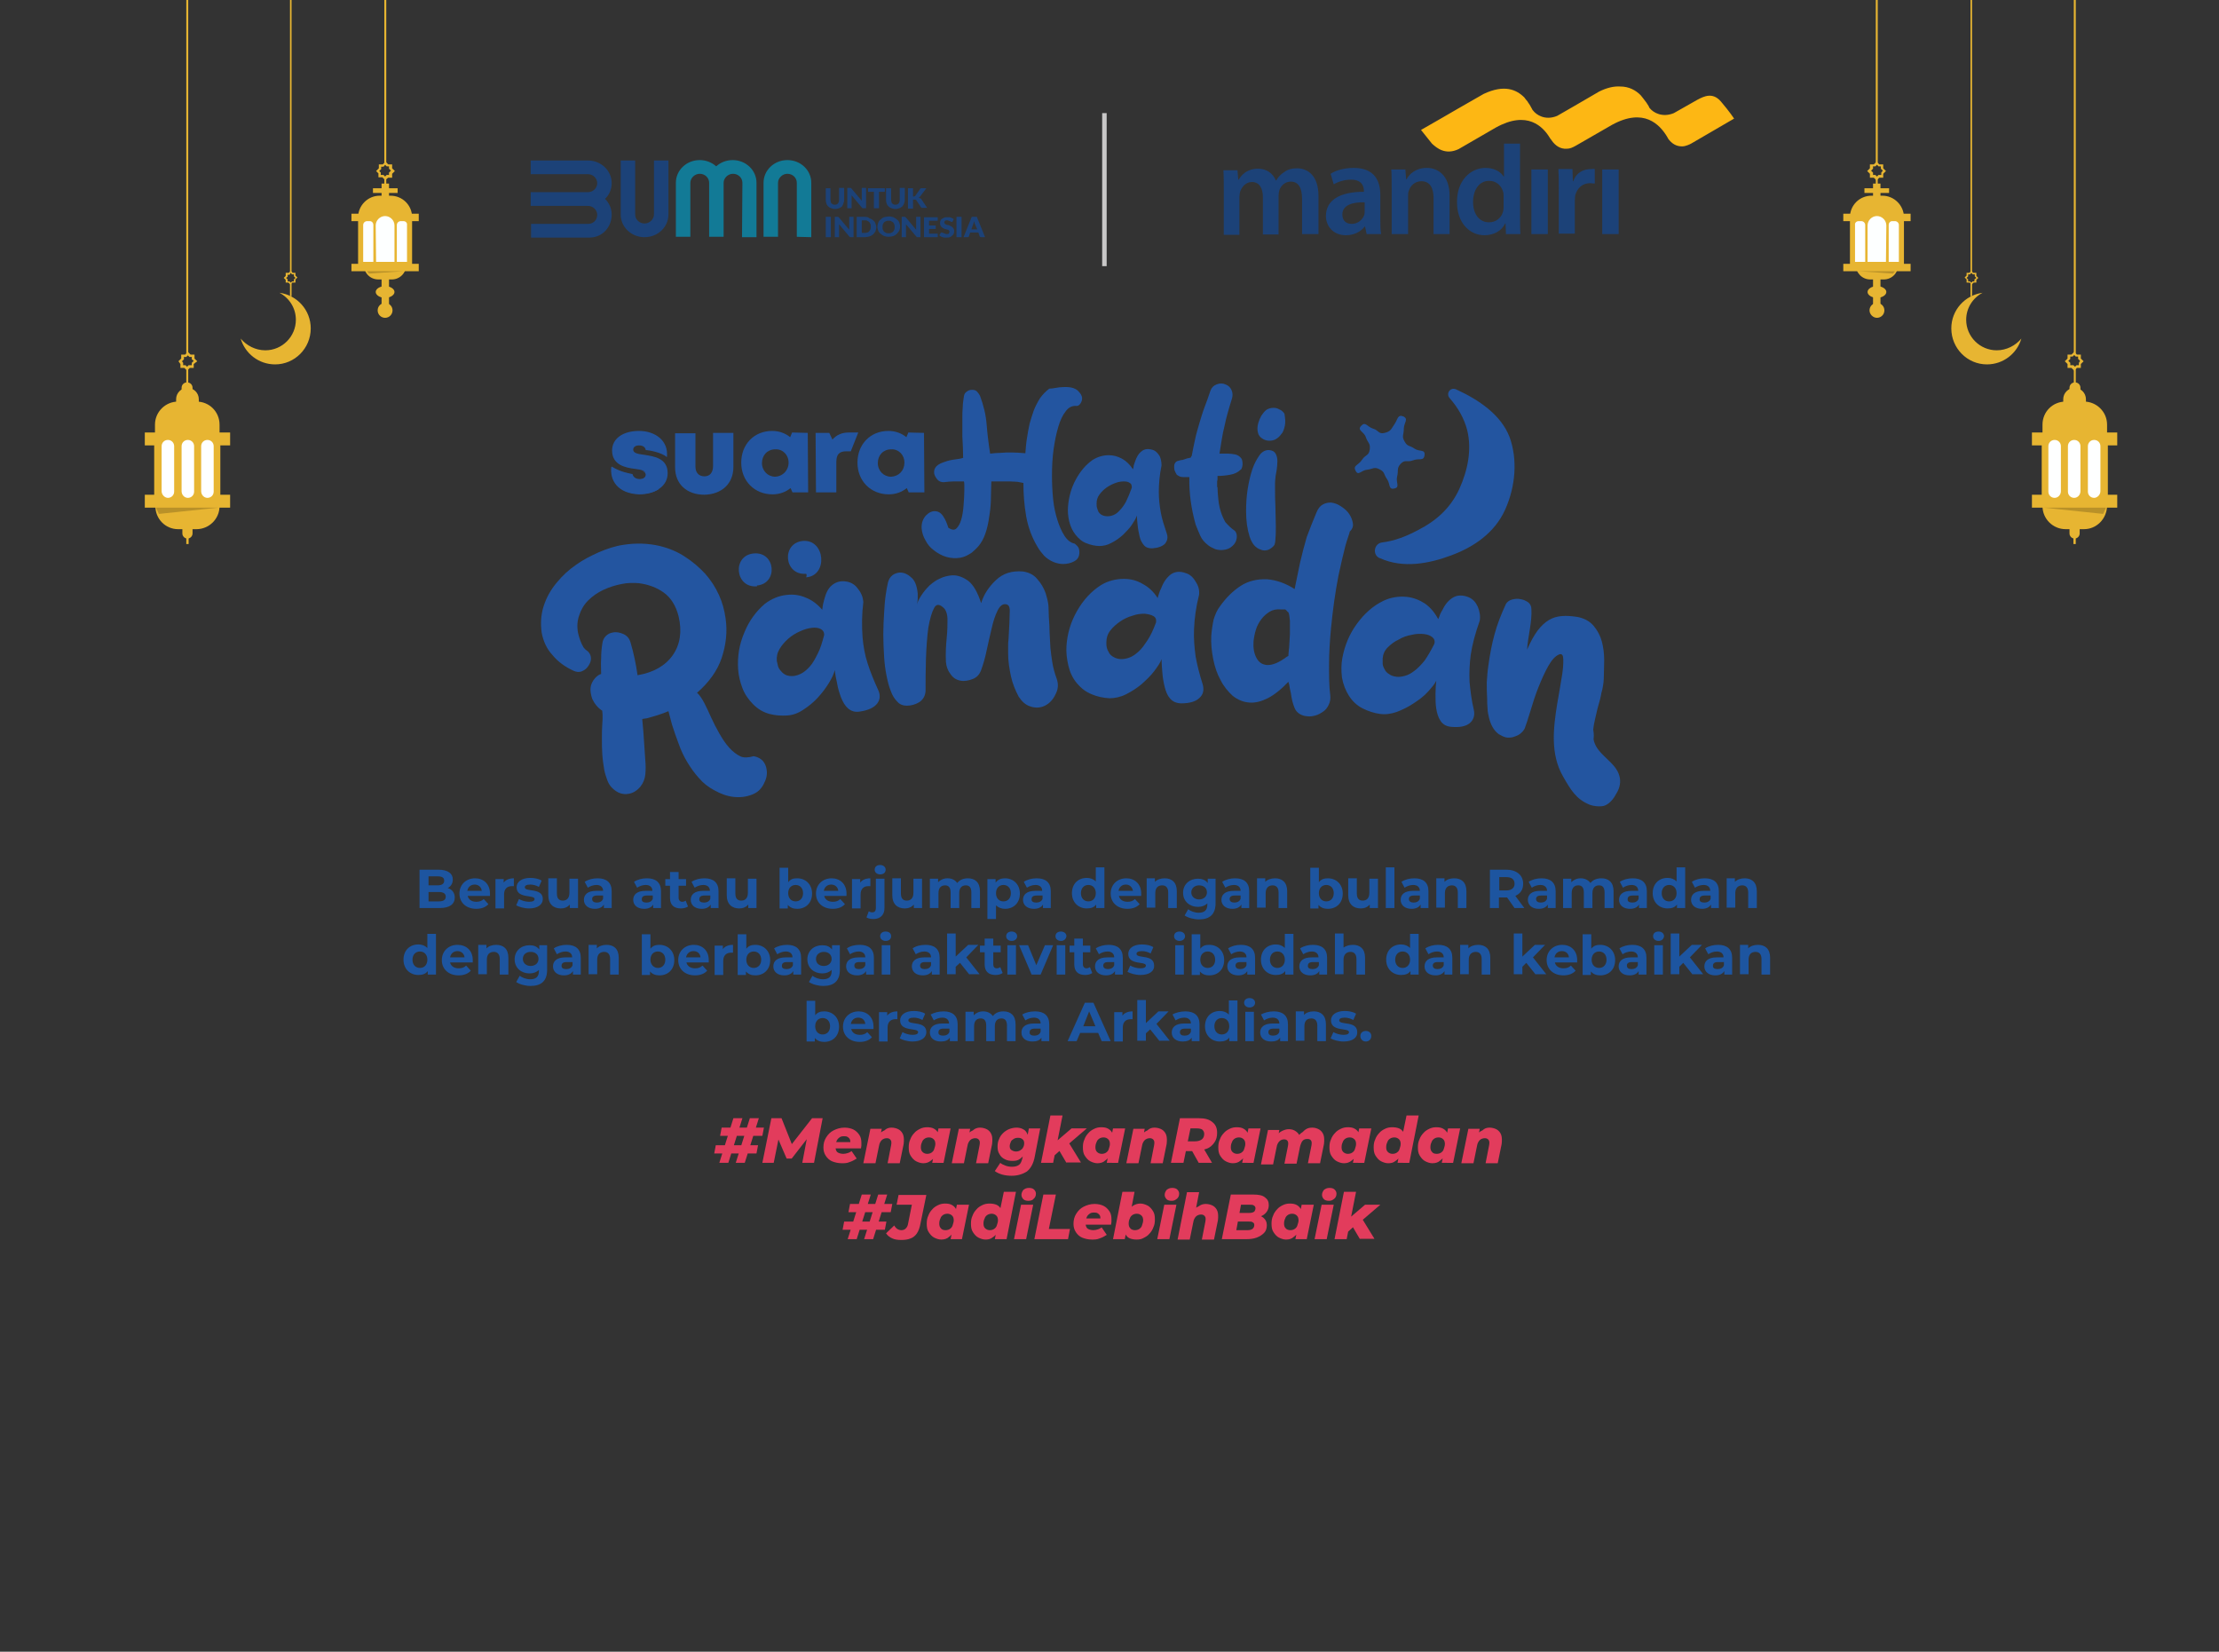 <?xml version="1.0" encoding="utf-8"?>
<!-- Generator: Adobe Illustrator 28.3.0, SVG Export Plug-In . SVG Version: 6.00 Build 0)  -->
<svg version="1.1" id="Layer_1" xmlns="http://www.w3.org/2000/svg" xmlns:xlink="http://www.w3.org/1999/xlink" x="0px" y="0px"
	 viewBox="0 0 567 422" style="enable-background:new 0 0 567 422;" xml:space="preserve">
<rect x="0" y="0" width="567" height="422" fill="#333333" stroke="none"/>
<style type="text/css">
	.st0{clip-path:url(#SVGID_00000009562116302904028590000009188364400343624630_);}
	.st1{fill:#E7B532;}
	.st2{fill:#FDFFFF;}
	.st3{opacity:0.2;}
	.st4{fill:#FEFFFF;}
	.st5{clip-path:url(#SVGID_00000085225180997042282120000010497260510609804718_);}
	.st6{fill:#1D55A0;}
	.st7{clip-path:url(#SVGID_00000047779470604564025330000018273603037128957082_);}
	.st8{fill:#2355A0;}
	.st9{clip-path:url(#SVGID_00000061432201685898608890000005240748676893520828_);}
	.st10{fill:#1C4278;}
	.st11{fill:#FDB714;}
	.st12{clip-path:url(#SVGID_00000000914296489530771750000017097188695878185615_);}
	.st13{fill:#127A96;}
	.st14{fill:none;stroke:#C8C7C7;stroke-width:1.15;}
	.st15{fill:none;}
	.st16{fill:#E23C5C;}
</style>
<g>
	<g>
		<g>
			<defs>
				<rect id="SVGID_1_" x="471" y="0" width="70" height="139"/>
			</defs>
			<clipPath id="SVGID_00000137829998207401157310000001433102844680992160_">
				<use xlink:href="#SVGID_1_"  style="overflow:visible;"/>
			</clipPath>
			<g style="clip-path:url(#SVGID_00000137829998207401157310000001433102844680992160_);">
				<path class="st1" d="M488.2,54.6H471v1.9h17.2V54.6z"/>
				<path class="st1" d="M488.2,67.4H471v1.9h17.2V67.4z"/>
				<path class="st1" d="M486.5,55.5h-13.8c0-3.1,2.5-5.5,5.5-5.5h2.8C484,50,486.5,52.5,486.5,55.5L486.5,55.5z"/>
				<path class="st1" d="M481.3,71.4h-3.4c-2.1,0-3.7-1.7-3.7-3.7v-1.8H485v1.8C485,69.8,483.4,71.4,481.3,71.4z"/>
				<path class="st1" d="M486.5,55.9h-13.8v12.5h13.8V55.9z"/>
				<path class="st1" d="M480.5,46.9h-1.9V51h1.9V46.9z"/>
				<path class="st1" d="M480.5,70.3h-1.9v9h1.9V70.3z"/>
				<path class="st1" d="M482,74.6c0,0.8-1.1,1.5-2.4,1.5s-2.4-0.7-2.4-1.5s1.1-1.5,2.4-1.5S482,73.8,482,74.6z"/>
				<path class="st1" d="M482.7,48.1h-6.3v1.2h6.3V48.1z"/>
				<path class="st2" d="M481.9,66.9h-4.7v-9.3c0-1.3,1.1-2.4,2.4-2.4s2.4,1.1,2.4,2.4L481.9,66.9L481.9,66.9z"/>
				<path class="st2" d="M483.5,56.5h0.7c0.5,0,1,0.4,1,1v9.4h-2.6v-9.4C482.6,56.9,483,56.5,483.5,56.5z"/>
				<path class="st2" d="M474.9,56.5h0.7c0.5,0,1,0.4,1,1v9.4H474v-9.4C473.9,56.9,474.4,56.5,474.9,56.5z"/>
				<g class="st3">
					<path d="M475,69.3l8.7,0.6c0,0,0.3-0.3,0.5-0.6H475z"/>
				</g>
				<path class="st1" d="M481.5,79.3c0,1.1-0.9,1.9-1.9,1.9s-1.9-0.9-1.9-1.9c0-1.1,0.9-1.9,1.9-1.9S481.5,78.2,481.5,79.3z"/>
				<path class="st1" d="M481.9,43.7l-0.7-0.7v-1h-1l-0.7-0.7l-0.7,0.7h-1v1l-0.7,0.7l0.7,0.7v1h1l0.7,0.7l0.7-0.7h1v-1L481.9,43.7
					L481.9,43.7z M480.7,44.1v0.6H480l-0.4,0.4l-0.4-0.4h-0.6v-0.6l-0.5-0.5l0.5-0.5v-0.6h0.6l0.4-0.4l0.4,0.4h0.6v0.6l0.5,0.5
					L480.7,44.1z"/>
				<path class="st1" d="M479.8,45.2h-0.5v4.5h0.5V45.2z"/>
				<path class="st1" d="M479.8,0h-0.5v41.8h0.5V0z"/>
				<path class="st1" d="M538.6,111.1h-16.9V128h16.9V111.1z"/>
				<path class="st1" d="M541,110.5h-21.8v3.3H541V110.5z"/>
				<path class="st1" d="M541,126.4h-21.8v3.3H541V126.4z"/>
				<path class="st1" d="M527.8,102.6h4.7c3.2,0,5.9,2.6,5.9,5.9v2.9h-16.5v-2.9C521.9,105.2,524.5,102.6,527.8,102.6L527.8,102.6z"
					/>
				<path class="st1" d="M533,103.9h-5.8V102c0-1.6,1.3-2.9,2.9-2.9c1.6,0,2.9,1.3,2.9,2.9L533,103.9L533,103.9z"/>
				<path class="st1" d="M531.5,100h-2.7v-0.9c0-0.8,0.6-1.4,1.4-1.4s1.4,0.6,1.4,1.4v0.9H531.5z"/>
				<path class="st1" d="M532.5,135.2h-4.7c-3.2,0-5.9-2.6-5.9-5.9v-2.9h16.5v2.9C538.3,132.6,535.7,135.2,532.5,135.2L532.5,135.2z
					"/>
				<path class="st1" d="M528.8,134.8h2.6v1.5c0,0.7-0.6,1.3-1.3,1.3s-1.3-0.6-1.3-1.3V134.8L528.8,134.8z"/>
				<path class="st1" d="M530.4,136.9h-0.6v2.1h0.6V136.9z"/>
				<path class="st4" d="M525,127.2c-0.9,0-1.6-0.7-1.6-1.6V114c0-0.9,0.7-1.6,1.6-1.6c0.9,0,1.6,0.7,1.6,1.6v11.5
					C526.6,126.4,525.9,127.2,525,127.2z"/>
				<path class="st4" d="M530,127.2c-0.9,0-1.6-0.7-1.6-1.6V114c0-0.9,0.7-1.6,1.6-1.6c0.9,0,1.6,0.7,1.6,1.6v11.5
					C531.6,126.4,530.9,127.2,530,127.2z"/>
				<path class="st4" d="M535.1,127.2c-0.9,0-1.6-0.7-1.6-1.6V114c0-0.9,0.7-1.6,1.6-1.6c0.9,0,1.6,0.7,1.6,1.6v11.5
					C536.7,126.4,535.9,127.2,535.1,127.2z"/>
				<g class="st3">
					<path d="M522.2,129.7l15.2,1.6c0,0,0.6-1.2,0.7-1.6H522.2z"/>
				</g>
				<path class="st1" d="M532.4,92.3l-0.7-0.7v-1h-1l-0.7-0.7l-0.7,0.7h-1v1l-0.7,0.7l0.7,0.7v1h1l0.7,0.7l0.7-0.7h1v-1L532.4,92.3
					L532.4,92.3z M531.2,92.7v0.6h-0.6l-0.4,0.4l-0.4-0.4H529v-0.6l-0.5-0.5l0.5-0.5v-0.6h0.6l0.4-0.4l0.4,0.4h0.6v0.6l0.5,0.5
					L531.2,92.7z"/>
				<path class="st1" d="M530.4,93.8h-0.5v4.5h0.5V93.8z"/>
				<path class="st1" d="M530.4,0h-0.5v90.5h0.5V0z"/>
				<path class="st1" d="M510.2,89.5c-4.3,0-7.8-3.5-7.8-7.8c0-3,1.7-5.6,4.2-6.9c-4.5,0.6-8,4.4-8,9.1c0,5.1,4.1,9.2,9.1,9.2
					c4.2,0,7.7-2.8,8.8-6.6C515,88.3,512.7,89.5,510.2,89.5z"/>
				<path class="st1" d="M505.5,71l-0.5-0.5v-0.8h-0.8l-0.5-0.5l-0.5,0.5h-0.7v0.7l-0.5,0.5l0.5,0.5v0.8h0.8l0.5,0.5l0.5-0.5h0.7
					v-0.7L505.5,71z M504.5,71.4v0.5H504l-0.3,0.4l-0.3-0.4h-0.5v-0.5l-0.4-0.4l0.4-0.4v-0.5h0.5l0.3-0.4l0.4,0.4h0.5v0.5L505,71
					L504.5,71.4z"/>
				<path class="st1" d="M503.9,72.2h-0.4v3.5h0.4V72.2z"/>
				<path class="st1" d="M503.9,0h-0.4v69.6h0.4V0z"/>
			</g>
		</g>
	</g>
</g>
<g>
	<g>
		<g>
			<defs>
				<rect id="SVGID_00000178912331872017561500000016044829324696552596_" x="37" y="0" width="70" height="139"/>
			</defs>
			<clipPath id="SVGID_00000031182302724140576390000015750767642258818213_">
				<use xlink:href="#SVGID_00000178912331872017561500000016044829324696552596_"  style="overflow:visible;"/>
			</clipPath>
			<g style="clip-path:url(#SVGID_00000031182302724140576390000015750767642258818213_);">
				<path class="st1" d="M89.8,54.6H107v1.9H89.8V54.6z"/>
				<path class="st1" d="M89.8,67.4H107v1.9H89.8V67.4z"/>
				<path class="st1" d="M91.5,55.5h13.8c0-3.1-2.5-5.5-5.5-5.5H97C94,50,91.5,52.5,91.5,55.5L91.5,55.5z"/>
				<path class="st1" d="M96.7,71.4h3.4c2.1,0,3.7-1.7,3.7-3.7v-1.8H93v1.8C93,69.8,94.6,71.4,96.7,71.4z"/>
				<path class="st1" d="M91.5,55.9h13.8v12.5H91.5V55.9z"/>
				<path class="st1" d="M97.5,46.9h1.9V51h-1.9V46.9z"/>
				<path class="st1" d="M97.5,70.3h1.9v9h-1.9V70.3z"/>
				<path class="st1" d="M96,74.6c0,0.8,1.1,1.5,2.4,1.5s2.4-0.7,2.4-1.5s-1.1-1.5-2.4-1.5S96,73.8,96,74.6z"/>
				<path class="st1" d="M95.3,48.1h6.3v1.2h-6.3V48.1z"/>
				<path class="st2" d="M96.1,66.9h4.7v-9.3c0-1.3-1.1-2.4-2.4-2.4S96,56.3,96,57.6L96.1,66.9L96.1,66.9z"/>
				<path class="st2" d="M94.5,56.5h-0.7c-0.5,0-1,0.4-1,1v9.4h2.6v-9.4C95.4,56.9,95,56.5,94.5,56.5z"/>
				<path class="st2" d="M103.1,56.5h-0.7c-0.5,0-1,0.4-1,1v9.4h2.6v-9.4C104.1,56.9,103.6,56.5,103.1,56.5z"/>
				<g class="st3">
					<path d="M103,69.3l-8.7,0.6c0,0-0.3-0.3-0.5-0.6H103z"/>
				</g>
				<path class="st1" d="M96.5,79.3c0,1.1,0.9,1.9,1.9,1.9c1.1,0,1.9-0.9,1.9-1.9c0-1.1-0.9-1.9-1.9-1.9S96.5,78.2,96.5,79.3z"/>
				<path class="st1" d="M96.1,43.7l0.7-0.7v-1h1l0.7-0.7l0.7,0.7h1v1l0.7,0.7l-0.7,0.7v1h-1L98.4,46l-0.7-0.7h-1v-1L96.1,43.7
					L96.1,43.7z M97.3,44.1v0.6H98l0.4,0.4l0.4-0.4h0.6v-0.6l0.5-0.5l-0.5-0.5v-0.6h-0.6l-0.4-0.4L98,42.6h-0.6v0.6l-0.5,0.5
					L97.3,44.1z"/>
				<path class="st1" d="M98.2,45.2h0.5v4.5h-0.5V45.2z"/>
				<path class="st1" d="M98.2,0h0.5v41.8h-0.5V0z"/>
				<path class="st1" d="M39.4,111.1h16.9V128H39.4V111.1z"/>
				<path class="st1" d="M37,110.5h21.8v3.3H37V110.5z"/>
				<path class="st1" d="M37,126.4h21.8v3.3H37V126.4z"/>
				<path class="st1" d="M50.2,102.6h-4.7c-3.2,0-5.9,2.6-5.9,5.9v2.9h16.5v-2.9C56.1,105.2,53.5,102.6,50.2,102.6L50.2,102.6z"/>
				<path class="st1" d="M45,103.9h5.8V102c0-1.6-1.3-2.9-2.9-2.9S45,100.4,45,102V103.9z"/>
				<path class="st1" d="M46.5,100h2.7v-0.9c0-0.8-0.6-1.4-1.4-1.4s-1.4,0.6-1.4,1.4v0.9H46.5z"/>
				<path class="st1" d="M45.5,135.2h4.7c3.2,0,5.9-2.6,5.9-5.9v-2.9H39.7v2.9C39.7,132.6,42.3,135.2,45.5,135.2L45.5,135.2z"/>
				<path class="st1" d="M49.2,134.8h-2.6v1.5c0,0.7,0.6,1.3,1.3,1.3s1.3-0.6,1.3-1.3V134.8L49.2,134.8z"/>
				<path class="st1" d="M47.6,136.9h0.6v2.1h-0.6V136.9z"/>
				<path class="st4" d="M53,127.2c0.9,0,1.6-0.7,1.6-1.6V114c0-0.9-0.7-1.6-1.6-1.6c-0.9,0-1.6,0.7-1.6,1.6v11.5
					C51.4,126.4,52.1,127.2,53,127.2z"/>
				<path class="st4" d="M48,127.2c0.9,0,1.6-0.7,1.6-1.6V114c0-0.9-0.7-1.6-1.6-1.6c-0.9,0-1.6,0.7-1.6,1.6v11.5
					C46.4,126.4,47.1,127.2,48,127.2z"/>
				<path class="st4" d="M42.9,127.2c0.9,0,1.6-0.7,1.6-1.6V114c0-0.9-0.7-1.6-1.6-1.6c-0.9,0-1.6,0.7-1.6,1.6v11.5
					C41.3,126.4,42.1,127.2,42.9,127.2z"/>
				<g class="st3">
					<path d="M55.8,129.7l-15.2,1.6c0,0-0.6-1.2-0.7-1.6H55.8z"/>
				</g>
				<path class="st1" d="M45.6,92.3l0.7-0.7v-1h1l0.7-0.7l0.7,0.7h1v1l0.7,0.7L49.5,93v1h-1l-0.7,0.7L47.1,94h-1v-1L45.6,92.3
					L45.6,92.3z M46.8,92.7v0.6h0.6l0.4,0.4l0.4-0.4H49v-0.6l0.5-0.5L49,91.8v-0.6h-0.6L48,90.8l-0.4,0.4H47v0.6l-0.5,0.5L46.8,92.7
					z"/>
				<path class="st1" d="M47.6,93.8h0.5v4.5h-0.5V93.8z"/>
				<path class="st1" d="M47.6,0h0.5v90.5h-0.5V0z"/>
				<path class="st1" d="M67.8,89.5c4.3,0,7.8-3.5,7.8-7.8c0-3-1.7-5.6-4.2-6.9c4.5,0.6,8,4.4,8,9.1c0,5.1-4.1,9.2-9.1,9.2
					c-4.2,0-7.7-2.8-8.8-6.6C63,88.3,65.3,89.5,67.8,89.5z"/>
				<path class="st1" d="M72.5,71l0.5-0.5v-0.8h0.8l0.5-0.5l0.5,0.5h0.7v0.7l0.5,0.5l-0.5,0.5v0.8h-0.8l-0.5,0.5l-0.5-0.5H73v-0.7
					L72.5,71z M73.5,71.4v0.5H74l0.3,0.4l0.3-0.4h0.5v-0.5l0.4-0.4l-0.4-0.4v-0.5h-0.5l-0.3-0.4L74,70.2h-0.5v0.5L73.1,71L73.5,71.4
					z"/>
				<path class="st1" d="M74.1,72.2h0.4v3.5h-0.4V72.2z"/>
				<path class="st1" d="M74.1,0h0.4v69.6h-0.4V0z"/>
			</g>
		</g>
	</g>
</g>
<path class="st6" d="M114.4,226.9c1.1,0.3,1.8,1.2,1.8,2.4c0,1.7-1.3,2.7-3.9,2.7h-5.1v-9.8h4.8c2.5,0,3.7,1,3.7,2.5
	C115.7,225.7,115.2,226.5,114.4,226.9z M111.8,223.9h-2.3v2.3h2.3c1.1,0,1.7-0.4,1.7-1.2S112.9,223.9,111.8,223.9z M112.1,230.3
	c1.2,0,1.8-0.4,1.8-1.2s-0.6-1.2-1.8-1.2h-2.6v2.4H112.1z M125.2,228.3c0,0.2,0,0.4,0,0.6h-5.7c0.2,0.9,1,1.5,2.2,1.5
	c0.8,0,1.4-0.2,1.9-0.7l1.2,1.3c-0.7,0.8-1.8,1.2-3.1,1.2c-2.6,0-4.3-1.6-4.3-3.9c0-2.3,1.7-3.9,4-3.9
	C123.5,224.4,125.2,225.8,125.2,228.3z M121.3,226c-1,0-1.7,0.6-1.9,1.6h3.7C123,226.6,122.2,226,121.3,226z M128.7,225.5
	c0.5-0.7,1.4-1.1,2.6-1.1v2c-0.2,0-0.3,0-0.5,0c-1.2,0-2,0.7-2,2.1v3.6h-2.2v-7.5h2.1L128.7,225.5L128.7,225.5z M135.2,232.1
	c-1.3,0-2.6-0.4-3.3-0.8l0.7-1.6c0.7,0.4,1.7,0.7,2.6,0.7c1,0,1.4-0.3,1.4-0.7c0-1.2-4.6,0-4.6-3c0-1.4,1.3-2.4,3.5-2.4
	c1,0,2.2,0.2,2.9,0.7l-0.7,1.6c-0.7-0.4-1.5-0.6-2.2-0.6c-1,0-1.4,0.3-1.4,0.7c0,1.3,4.6,0,4.6,3
	C138.7,231.1,137.4,232.1,135.2,232.1z M145.5,224.5h2.2v7.5h-2.1v-0.9c-0.6,0.7-1.4,1-2.3,1c-1.9,0-3.2-1.1-3.2-3.4v-4.3h2.2v3.9
	c0,1.3,0.6,1.8,1.5,1.8c1,0,1.7-0.6,1.7-2L145.5,224.5L145.5,224.5z M152.7,224.4c2.3,0,3.6,1.1,3.6,3.3v4.3h-2v-0.9
	c-0.4,0.7-1.2,1.1-2.3,1.1c-1.8,0-2.8-1-2.8-2.3s0.9-2.3,3.2-2.3h1.7c0-0.9-0.6-1.5-1.7-1.5c-0.8,0-1.6,0.3-2.2,0.7l-0.8-1.5
	C150.3,224.7,151.5,224.4,152.7,224.4z M152.5,230.6c0.7,0,1.4-0.3,1.6-1v-0.8h-1.5c-1,0-1.3,0.4-1.3,0.9
	C151.3,230.3,151.8,230.6,152.5,230.6z M165.3,224.4c2.3,0,3.6,1.1,3.6,3.3v4.3h-2v-0.9c-0.4,0.7-1.2,1.1-2.3,1.1
	c-1.8,0-2.8-1-2.8-2.3s0.9-2.3,3.2-2.3h1.7c0-0.9-0.6-1.5-1.7-1.5c-0.8,0-1.6,0.3-2.2,0.7l-0.8-1.5
	C162.9,224.7,164.1,224.4,165.3,224.4z M165.2,230.6c0.7,0,1.4-0.3,1.6-1v-0.8h-1.5c-1,0-1.3,0.4-1.3,0.9
	C163.9,230.3,164.4,230.6,165.2,230.6z M175.2,230.1l0.6,1.5c-0.4,0.3-1.1,0.5-1.8,0.5c-1.8,0-2.8-0.9-2.8-2.7v-3.1H170v-1.7h1.2
	v-1.8h2.2v1.8h1.9v1.7h-1.9v3.1c0,0.6,0.4,1,0.9,1C174.6,230.4,175,230.3,175.2,230.1z M180,224.4c2.3,0,3.6,1.1,3.6,3.3v4.3h-2
	v-0.9c-0.4,0.7-1.2,1.1-2.3,1.1c-1.8,0-2.8-1-2.8-2.3s0.9-2.3,3.2-2.3h1.7c0-0.9-0.6-1.5-1.7-1.5c-0.8,0-1.6,0.3-2.2,0.7l-0.8-1.5
	C177.6,224.7,178.8,224.4,180,224.4z M179.9,230.6c0.7,0,1.4-0.3,1.6-1v-0.8H180c-1,0-1.3,0.4-1.3,0.9
	C178.6,230.3,179.1,230.6,179.9,230.6z M191.1,224.5h2.2v7.5h-2.1v-0.9c-0.6,0.7-1.4,1-2.3,1c-1.9,0-3.2-1.1-3.2-3.4v-4.3h2.2v3.9
	c0,1.3,0.6,1.8,1.5,1.8c1,0,1.7-0.6,1.7-2L191.1,224.5L191.1,224.5z M203.7,224.4c2.1,0,3.8,1.5,3.8,3.9s-1.6,3.9-3.8,3.9
	c-1,0-1.8-0.3-2.4-1v0.9h-2.1v-10.4h2.2v3.7C202,224.6,202.7,224.4,203.7,224.4z M203.3,230.3c1.1,0,1.9-0.8,1.9-2.1
	s-0.8-2.1-1.9-2.1c-1.1,0-1.9,0.8-1.9,2.1C201.4,229.5,202.2,230.3,203.3,230.3z M216.3,228.3c0,0.2,0,0.4,0,0.6h-5.7
	c0.2,0.9,1,1.5,2.2,1.5c0.8,0,1.4-0.2,1.9-0.7l1.2,1.3c-0.7,0.8-1.8,1.2-3.1,1.2c-2.6,0-4.3-1.6-4.3-3.9c0-2.3,1.7-3.9,4-3.9
	C214.6,224.4,216.3,225.8,216.3,228.3z M212.4,226c-1,0-1.7,0.6-1.9,1.6h3.7C214.1,226.6,213.3,226,212.4,226z M219.8,225.5
	c0.5-0.7,1.4-1.1,2.6-1.1v2c-0.2,0-0.3,0-0.5,0c-1.2,0-2,0.7-2,2.1v3.6h-2.2v-7.5h2.1L219.8,225.5L219.8,225.5z M224.9,223.4
	c-0.8,0-1.4-0.5-1.4-1.2s0.5-1.2,1.4-1.2c0.8,0,1.4,0.5,1.4,1.2C226.3,222.9,225.8,223.4,224.9,223.4z M223.2,234.8
	c-0.7,0-1.3-0.1-1.8-0.4l0.6-1.6c0.2,0.2,0.6,0.3,0.9,0.3c0.5,0,0.9-0.3,0.9-1.1v-7.5h2.2v7.5C226,233.7,225,234.8,223.2,234.8z
	 M233.4,224.5h2.2v7.5h-2.1v-0.9c-0.6,0.7-1.4,1-2.3,1c-1.9,0-3.2-1.1-3.2-3.4v-4.3h2.2v3.9c0,1.3,0.6,1.8,1.5,1.8
	c1,0,1.7-0.6,1.7-2L233.4,224.5L233.4,224.5z M247.3,224.4c1.8,0,3.1,1,3.1,3.3v4.3h-2.2v-4c0-1.2-0.5-1.8-1.4-1.8
	c-1,0-1.7,0.6-1.7,2v3.8h-2.2v-4c0-1.2-0.5-1.8-1.4-1.8c-1,0-1.7,0.6-1.7,2v3.8h-2.2v-7.5h2.1v0.9c0.6-0.6,1.4-1,2.4-1
	c1.1,0,1.9,0.4,2.5,1.2C245.2,224.8,246.2,224.4,247.3,224.4z M256.8,224.4c2.1,0,3.8,1.5,3.8,3.9s-1.6,3.9-3.8,3.9
	c-0.9,0-1.7-0.3-2.3-0.9v3.5h-2.2v-10.2h2.1v0.9C255,224.7,255.8,224.4,256.8,224.4z M256.4,230.3c1.1,0,1.9-0.8,1.9-2.1
	s-0.8-2.1-1.9-2.1s-1.9,0.8-1.9,2.1S255.3,230.3,256.4,230.3z M264.9,224.4c2.3,0,3.6,1.1,3.6,3.3v4.3h-2v-0.9
	c-0.4,0.7-1.2,1.1-2.3,1.1c-1.8,0-2.8-1-2.8-2.3s0.9-2.3,3.2-2.3h1.7c0-0.9-0.6-1.5-1.7-1.5c-0.8,0-1.6,0.3-2.2,0.7l-0.8-1.5
	C262.5,224.7,263.7,224.4,264.9,224.4z M264.8,230.6c0.7,0,1.4-0.3,1.6-1v-0.8h-1.5c-1,0-1.3,0.4-1.3,0.9
	C263.5,230.3,264,230.6,264.8,230.6z M280,221.6h2.2V232h-2.1v-0.9c-0.5,0.7-1.3,1-2.4,1c-2.1,0-3.8-1.5-3.8-3.9s1.6-3.9,3.8-3.9
	c0.9,0,1.7,0.3,2.3,0.9V221.6z M278.1,230.3c1.1,0,1.9-0.8,1.9-2.1s-0.8-2.1-1.9-2.1s-1.9,0.8-1.9,2.1S277,230.3,278.1,230.3z
	 M291.6,228.3c0,0.2,0,0.4,0,0.6h-5.7c0.2,0.9,1,1.5,2.2,1.5c0.8,0,1.4-0.2,1.9-0.7l1.2,1.3c-0.7,0.8-1.8,1.2-3.1,1.2
	c-2.6,0-4.3-1.6-4.3-3.9c0-2.3,1.7-3.9,4-3.9C289.9,224.4,291.6,225.8,291.6,228.3z M287.7,226c-1,0-1.7,0.6-1.9,1.6h3.7
	C289.3,226.6,288.6,226,287.7,226z M297.6,224.4c1.8,0,3.1,1,3.1,3.3v4.3h-2.2v-4c0-1.2-0.6-1.8-1.5-1.8c-1.1,0-1.8,0.6-1.8,2v3.7
	H293v-7.5h2.1v0.9C295.7,224.7,296.6,224.4,297.6,224.4z M308.5,224.5h2.1v6.3c0,2.8-1.5,4.1-4.2,4.1c-1.4,0-2.8-0.4-3.7-1l0.9-1.6
	c0.6,0.5,1.7,0.9,2.7,0.9c1.5,0,2.2-0.7,2.2-2.1v-0.3c-0.6,0.6-1.4,0.9-2.4,0.9c-2.1,0-3.8-1.4-3.8-3.6s1.7-3.6,3.8-3.6
	c1,0,1.9,0.3,2.5,1.1v-1.1L308.5,224.5L308.5,224.5z M306.4,229.8c1.1,0,2-0.7,2-1.8s-0.8-1.8-2-1.8c-1.1,0-2,0.7-2,1.8
	S305.3,229.8,306.4,229.8z M315.6,224.4c2.3,0,3.6,1.1,3.6,3.3v4.3h-2v-0.9c-0.4,0.7-1.2,1.1-2.3,1.1c-1.8,0-2.8-1-2.8-2.3
	s0.9-2.3,3.2-2.3h1.7c0-0.9-0.6-1.5-1.7-1.5c-0.8,0-1.6,0.3-2.2,0.7l-0.8-1.5C313.2,224.7,314.4,224.4,315.6,224.4z M315.4,230.6
	c0.7,0,1.4-0.3,1.6-1v-0.8h-1.5c-1,0-1.3,0.4-1.3,0.9C314.2,230.3,314.7,230.6,315.4,230.6z M325.8,224.4c1.8,0,3.1,1,3.1,3.3v4.3
	h-2.2v-4c0-1.2-0.6-1.8-1.5-1.8c-1,0-1.8,0.6-1.8,2v3.7h-2.2v-7.5h2.1v0.9C323.9,224.7,324.8,224.4,325.8,224.4z M339.3,224.4
	c2.1,0,3.8,1.5,3.8,3.9s-1.6,3.9-3.8,3.9c-1,0-1.8-0.3-2.4-1v0.9h-2.1v-10.4h2.2v3.7C337.6,224.6,338.4,224.4,339.3,224.4z
	 M338.9,230.3c1.1,0,1.9-0.8,1.9-2.1s-0.8-2.1-1.9-2.1s-1.9,0.8-1.9,2.1S337.8,230.3,338.9,230.3z M349.9,224.5h2.2v7.5H350v-0.9
	c-0.6,0.7-1.4,1-2.3,1c-1.9,0-3.2-1.1-3.2-3.4v-4.3h2.2v3.9c0,1.3,0.6,1.8,1.5,1.8c1,0,1.7-0.6,1.7-2L349.9,224.5L349.9,224.5z
	 M354.1,232v-10.4h2.2V232H354.1z M361.4,224.4c2.3,0,3.6,1.1,3.6,3.3v4.3h-2v-0.9c-0.4,0.7-1.2,1.1-2.3,1.1c-1.8,0-2.8-1-2.8-2.3
	s0.9-2.3,3.2-2.3h1.7c0-0.9-0.6-1.5-1.7-1.5c-0.8,0-1.6,0.3-2.2,0.7l-0.8-1.5C359,224.7,360.2,224.4,361.4,224.4z M361.2,230.6
	c0.7,0,1.4-0.3,1.6-1v-0.8h-1.5c-1,0-1.3,0.4-1.3,0.9C360,230.3,360.5,230.6,361.2,230.6z M371.6,224.4c1.8,0,3.1,1,3.1,3.3v4.3
	h-2.2v-4c0-1.2-0.6-1.8-1.5-1.8c-1,0-1.8,0.6-1.8,2v3.7H367v-7.5h2.1v0.9C369.7,224.7,370.5,224.4,371.6,224.4z M389.5,232H387
	l-1.9-2.7H385h-2v2.7h-2.3v-9.8h4.2c2.6,0,4.3,1.4,4.3,3.6c0,1.5-0.7,2.5-2,3.1L389.5,232z M387,225.8c0-1.1-0.7-1.7-2.1-1.7h-1.8
	v3.4h1.8C386.3,227.5,387,226.8,387,225.8z M393.9,224.4c2.3,0,3.6,1.1,3.6,3.3v4.3h-2v-0.9c-0.4,0.7-1.2,1.1-2.3,1.1
	c-1.8,0-2.8-1-2.8-2.3s0.9-2.3,3.2-2.3h1.7c0-0.9-0.6-1.5-1.7-1.5c-0.8,0-1.6,0.3-2.2,0.7l-0.8-1.5
	C391.5,224.7,392.7,224.4,393.9,224.4z M393.7,230.6c0.7,0,1.4-0.3,1.6-1v-0.8h-1.5c-1,0-1.3,0.4-1.3,0.9
	C392.5,230.3,393,230.6,393.7,230.6z M409.2,224.4c1.8,0,3.1,1,3.1,3.3v4.3H410v-4c0-1.2-0.5-1.8-1.4-1.8c-1,0-1.7,0.6-1.7,2v3.8
	h-2.2v-4c0-1.2-0.5-1.8-1.4-1.8c-1,0-1.7,0.6-1.7,2v3.8h-2.2v-7.5h2.1v0.9c0.6-0.6,1.4-1,2.4-1s1.9,0.4,2.5,1.2
	C407,224.8,408,224.4,409.2,224.4z M417.2,224.4c2.3,0,3.6,1.1,3.6,3.3v4.3h-2v-0.9c-0.4,0.7-1.2,1.1-2.3,1.1c-1.8,0-2.8-1-2.8-2.3
	s0.9-2.3,3.2-2.3h1.7c0-0.9-0.6-1.5-1.7-1.5c-0.8,0-1.6,0.3-2.2,0.7l-0.8-1.5C414.8,224.7,416,224.4,417.2,224.4z M417.1,230.6
	c0.7,0,1.4-0.3,1.6-1v-0.8h-1.5c-1,0-1.3,0.4-1.3,0.9C415.8,230.3,416.3,230.6,417.1,230.6z M428.4,221.6h2.2V232h-2.1v-0.9
	c-0.5,0.7-1.3,1-2.4,1c-2.1,0-3.8-1.5-3.8-3.9s1.6-3.9,3.8-3.9c0.9,0,1.7,0.3,2.3,0.9V221.6z M426.5,230.3c1.1,0,1.9-0.8,1.9-2.1
	s-0.8-2.1-1.9-2.1s-1.9,0.8-1.9,2.1S425.4,230.3,426.5,230.3z M435.6,224.4c2.3,0,3.6,1.1,3.6,3.3v4.3h-2v-0.9
	c-0.4,0.7-1.2,1.1-2.3,1.1c-1.8,0-2.8-1-2.8-2.3s0.9-2.3,3.2-2.3h1.7c0-0.9-0.6-1.5-1.7-1.5c-0.8,0-1.6,0.3-2.2,0.7l-0.8-1.5
	C433.2,224.7,434.4,224.4,435.6,224.4z M435.5,230.6c0.7,0,1.4-0.3,1.6-1v-0.8h-1.5c-1,0-1.3,0.4-1.3,0.9
	C434.2,230.3,434.7,230.6,435.5,230.6z M445.8,224.4c1.8,0,3.1,1,3.1,3.3v4.3h-2.2v-4c0-1.2-0.6-1.8-1.5-1.8c-1,0-1.8,0.6-1.8,2v3.7
	h-2.2v-7.5h2.1v0.9C443.9,224.7,444.8,224.4,445.8,224.4z M109.2,238.6h2.2V249h-2.1v-0.9c-0.5,0.7-1.3,1-2.4,1
	c-2.1,0-3.8-1.5-3.8-3.9s1.6-3.9,3.8-3.9c0.9,0,1.7,0.3,2.3,0.9V238.6z M107.3,247.3c1.1,0,1.9-0.8,1.9-2.1s-0.8-2.1-1.9-2.1
	s-1.9,0.8-1.9,2.1S106.2,247.3,107.3,247.3z M120.8,245.3c0,0.2,0,0.4,0,0.6H115c0.2,0.9,1,1.5,2.2,1.5c0.8,0,1.4-0.2,1.9-0.7
	l1.2,1.3c-0.7,0.8-1.8,1.2-3.1,1.2c-2.6,0-4.3-1.6-4.3-3.9c0-2.3,1.7-3.9,4-3.9C119.1,241.4,120.8,242.8,120.8,245.3z M116.9,243
	c-1,0-1.7,0.6-1.9,1.6h3.7C118.6,243.6,117.8,243,116.9,243z M126.8,241.4c1.8,0,3.1,1,3.1,3.3v4.3h-2.2v-4c0-1.2-0.6-1.8-1.5-1.8
	c-1.1,0-1.8,0.6-1.8,2v3.7h-2.2v-7.5h2.1v0.9C124.9,241.7,125.8,241.4,126.8,241.4z M137.7,241.5h2.1v6.3c0,2.8-1.5,4.1-4.2,4.1
	c-1.4,0-2.8-0.4-3.7-1l0.9-1.6c0.6,0.5,1.7,0.9,2.7,0.9c1.5,0,2.2-0.7,2.2-2.1v-0.3c-0.6,0.6-1.4,0.9-2.4,0.9
	c-2.1,0-3.8-1.4-3.8-3.6s1.7-3.6,3.8-3.6c1.1,0,1.9,0.3,2.5,1.1v-1.1L137.7,241.5L137.7,241.5z M135.6,246.8c1.1,0,2-0.7,2-1.8
	s-0.8-1.8-2-1.8s-2,0.7-2,1.8S134.5,246.8,135.6,246.8z M144.8,241.4c2.3,0,3.6,1.1,3.6,3.3v4.3h-2v-0.9c-0.4,0.7-1.2,1.1-2.3,1.1
	c-1.8,0-2.8-1-2.8-2.3s0.9-2.3,3.2-2.3h1.7c0-0.9-0.6-1.5-1.7-1.5c-0.8,0-1.6,0.3-2.2,0.7l-0.8-1.5
	C142.4,241.7,143.6,241.4,144.8,241.4z M144.7,247.6c0.7,0,1.4-0.3,1.6-1v-0.8h-1.5c-1,0-1.3,0.4-1.3,0.9
	C143.4,247.3,143.9,247.6,144.7,247.6z M155,241.4c1.8,0,3.1,1,3.1,3.3v4.3h-2.2v-4c0-1.2-0.6-1.8-1.5-1.8c-1.1,0-1.8,0.6-1.8,2v3.7
	h-2.2v-7.5h2.1v0.9C153.1,241.7,154,241.4,155,241.4z M168.5,241.4c2.1,0,3.8,1.5,3.8,3.9s-1.6,3.9-3.8,3.9c-1,0-1.8-0.3-2.4-1v0.9
	H164v-10.4h2.2v3.7C166.8,241.6,167.6,241.4,168.5,241.4z M168.1,247.3c1.1,0,1.9-0.8,1.9-2.1s-0.8-2.1-1.9-2.1s-1.9,0.8-1.9,2.1
	C166.2,246.5,167.1,247.3,168.1,247.3z M181.1,245.3c0,0.2,0,0.4,0,0.6h-5.7c0.2,0.9,1,1.5,2.2,1.5c0.8,0,1.4-0.2,1.9-0.7l1.2,1.3
	c-0.7,0.8-1.8,1.2-3.1,1.2c-2.6,0-4.3-1.6-4.3-3.9c0-2.3,1.7-3.9,4-3.9C179.4,241.4,181.1,242.8,181.1,245.3z M177.2,243
	c-1,0-1.7,0.6-1.9,1.6h3.7C178.9,243.6,178.2,243,177.2,243z M184.7,242.5c0.5-0.7,1.4-1.1,2.6-1.1v2c-0.2,0-0.3,0-0.5,0
	c-1.2,0-2,0.7-2,2.1v3.6h-2.2v-7.5h2.1L184.7,242.5L184.7,242.5z M193,241.4c2.1,0,3.8,1.5,3.8,3.9s-1.6,3.9-3.8,3.9
	c-1,0-1.8-0.3-2.4-1v0.9h-2.1v-10.4h2.2v3.7C191.3,241.6,192.1,241.4,193,241.4z M192.6,247.3c1.1,0,1.9-0.8,1.9-2.1
	s-0.8-2.1-1.9-2.1c-1.1,0-1.9,0.8-1.9,2.1C190.7,246.5,191.5,247.3,192.6,247.3z M201.1,241.4c2.3,0,3.6,1.1,3.6,3.3v4.3h-2v-0.9
	c-0.4,0.7-1.2,1.1-2.3,1.1c-1.8,0-2.8-1-2.8-2.3s0.9-2.3,3.2-2.3h1.7c0-0.9-0.6-1.5-1.7-1.5c-0.8,0-1.6,0.3-2.2,0.7l-0.8-1.5
	C198.7,241.7,199.9,241.4,201.1,241.4z M201,247.6c0.7,0,1.4-0.3,1.6-1v-0.8h-1.5c-1,0-1.3,0.4-1.3,0.9
	C199.7,247.3,200.2,247.6,201,247.6z M212.5,241.5h2.1v6.3c0,2.8-1.5,4.1-4.2,4.1c-1.4,0-2.8-0.4-3.7-1l0.9-1.6
	c0.6,0.5,1.7,0.9,2.7,0.9c1.5,0,2.2-0.7,2.2-2.1v-0.3c-0.6,0.6-1.4,0.9-2.4,0.9c-2.1,0-3.8-1.4-3.8-3.6s1.7-3.6,3.8-3.6
	c1.1,0,1.9,0.3,2.5,1.1v-1.1L212.5,241.5L212.5,241.5z M210.5,246.8c1.1,0,2-0.7,2-1.8s-0.8-1.8-2-1.8c-1.1,0-2,0.7-2,1.8
	S209.3,246.8,210.5,246.8z M219.7,241.4c2.3,0,3.6,1.1,3.6,3.3v4.3h-2v-0.9c-0.4,0.7-1.2,1.1-2.3,1.1c-1.8,0-2.8-1-2.8-2.3
	s0.9-2.3,3.2-2.3h1.7c0-0.9-0.6-1.5-1.7-1.5c-0.8,0-1.6,0.3-2.2,0.7l-0.8-1.5C217.2,241.7,218.4,241.4,219.7,241.4z M219.5,247.6
	c0.7,0,1.4-0.3,1.6-1v-0.8h-1.5c-1,0-1.3,0.4-1.3,0.9C218.3,247.3,218.7,247.6,219.5,247.6z M226.3,240.4c-0.8,0-1.4-0.5-1.4-1.2
	s0.5-1.2,1.4-1.2s1.4,0.5,1.4,1.2S227.2,240.4,226.3,240.4z M225.3,249v-7.5h2.2v7.5H225.3z M236.5,241.4c2.3,0,3.6,1.1,3.6,3.3v4.3
	h-2v-0.9c-0.4,0.7-1.2,1.1-2.3,1.1c-1.8,0-2.8-1-2.8-2.3s0.9-2.3,3.2-2.3h1.7c0-0.9-0.6-1.5-1.7-1.5c-0.8,0-1.6,0.3-2.2,0.7
	l-0.8-1.5C234,241.7,235.3,241.4,236.5,241.4z M236.3,247.6c0.7,0,1.4-0.3,1.6-1v-0.8h-1.5c-1,0-1.3,0.4-1.3,0.9
	C235.1,247.3,235.5,247.6,236.3,247.6z M247.7,249l-2.4-3l-1.1,1v1.9H242v-10.4h2.2v5.9l3.2-3h2.6l-3.1,3.2l3.4,4.3h-2.6L247.7,249
	L247.7,249z M255.6,247.1l0.6,1.5c-0.4,0.3-1.1,0.5-1.8,0.5c-1.8,0-2.8-0.9-2.8-2.7v-3.1h-1.2v-1.7h1.2v-1.8h2.2v1.8h1.9v1.7h-1.9
	v3.1c0,0.6,0.3,1,0.9,1C255,247.4,255.3,247.3,255.6,247.1z M258.5,240.4c-0.8,0-1.4-0.5-1.4-1.2s0.5-1.2,1.4-1.2
	c0.8,0,1.4,0.5,1.4,1.2S259.3,240.4,258.5,240.4z M257.4,249v-7.5h2.2v7.5H257.4z M267,241.5h2.1l-3.2,7.5h-2.3l-3.2-7.5h2.3
	l2.1,5.1L267,241.5z M271.1,240.4c-0.8,0-1.4-0.5-1.4-1.2s0.5-1.2,1.4-1.2c0.8,0,1.4,0.5,1.4,1.2
	C272.4,239.9,271.9,240.4,271.1,240.4z M270,249v-7.5h2.2v7.5H270z M278.5,247.1l0.6,1.5c-0.4,0.3-1.1,0.5-1.8,0.5
	c-1.8,0-2.8-0.9-2.8-2.7v-3.1h-1.2v-1.7h1.2v-1.8h2.2v1.8h1.9v1.7h-1.9v3.1c0,0.6,0.4,1,0.9,1C277.9,247.4,278.2,247.3,278.5,247.1z
	 M283.3,241.4c2.3,0,3.6,1.1,3.6,3.3v4.3h-2v-0.9c-0.4,0.7-1.2,1.1-2.3,1.1c-1.8,0-2.8-1-2.8-2.3s0.9-2.3,3.2-2.3h1.7
	c0-0.9-0.6-1.5-1.7-1.5c-0.8,0-1.6,0.3-2.2,0.7l-0.8-1.5C280.9,241.7,282.1,241.4,283.3,241.4z M283.1,247.6c0.7,0,1.4-0.3,1.6-1
	v-0.8h-1.5c-1,0-1.3,0.4-1.3,0.9C281.9,247.3,282.4,247.6,283.1,247.6z M291.4,249.1c-1.3,0-2.6-0.4-3.3-0.8l0.7-1.6
	c0.7,0.4,1.7,0.7,2.6,0.7c1,0,1.4-0.3,1.4-0.7c0-1.2-4.5,0-4.5-3c0-1.4,1.3-2.4,3.5-2.4c1,0,2.2,0.2,2.9,0.7l-0.7,1.6
	c-0.7-0.4-1.5-0.6-2.2-0.6c-1,0-1.4,0.3-1.4,0.7c0,1.3,4.5,0,4.5,3C295,248.1,293.7,249.1,291.4,249.1z M301.4,240.4
	c-0.8,0-1.4-0.5-1.4-1.2s0.5-1.2,1.4-1.2c0.8,0,1.4,0.5,1.4,1.2S302.2,240.4,301.4,240.4z M300.3,249v-7.5h2.2v7.5H300.3z
	 M309,241.4c2.1,0,3.8,1.5,3.8,3.9s-1.6,3.9-3.8,3.9c-1,0-1.8-0.3-2.4-1v0.9h-2.1v-10.4h2.2v3.7C307.3,241.6,308,241.4,309,241.4z
	 M308.6,247.3c1.1,0,1.9-0.8,1.9-2.1s-0.8-2.1-1.9-2.1s-1.9,0.8-1.9,2.1S307.5,247.3,308.6,247.3z M317.1,241.4
	c2.3,0,3.6,1.1,3.6,3.3v4.3h-2v-0.9c-0.4,0.7-1.2,1.1-2.3,1.1c-1.8,0-2.8-1-2.8-2.3s0.9-2.3,3.2-2.3h1.7c0-0.9-0.6-1.5-1.7-1.5
	c-0.8,0-1.6,0.3-2.2,0.7l-0.8-1.5C314.7,241.7,315.9,241.4,317.1,241.4z M316.9,247.6c0.7,0,1.4-0.3,1.6-1v-0.8H317
	c-1,0-1.3,0.4-1.3,0.9C315.7,247.3,316.2,247.6,316.9,247.6z M328.3,238.6h2.2V249h-2.1v-0.9c-0.5,0.7-1.3,1-2.4,1
	c-2.1,0-3.8-1.5-3.8-3.9s1.6-3.9,3.8-3.9c0.9,0,1.7,0.3,2.3,0.9V238.6z M326.4,247.3c1.1,0,1.9-0.8,1.9-2.1s-0.8-2.1-1.9-2.1
	s-1.9,0.8-1.9,2.1S325.3,247.3,326.4,247.3z M335.5,241.4c2.3,0,3.6,1.1,3.6,3.3v4.3h-2v-0.9c-0.4,0.7-1.2,1.1-2.3,1.1
	c-1.8,0-2.8-1-2.8-2.3s0.9-2.3,3.2-2.3h1.7c0-0.9-0.6-1.5-1.7-1.5c-0.8,0-1.6,0.3-2.2,0.7l-0.8-1.5
	C333.1,241.7,334.3,241.4,335.5,241.4z M335.4,247.6c0.7,0,1.4-0.3,1.6-1v-0.8h-1.5c-1,0-1.3,0.4-1.3,0.9
	C334.1,247.3,334.6,247.6,335.4,247.6z M345.7,241.4c1.8,0,3.1,1,3.1,3.3v4.3h-2.2v-4c0-1.2-0.6-1.8-1.5-1.8c-1,0-1.8,0.6-1.8,2v3.7
	h-2.2v-10.4h2.2v3.6C343.9,241.7,344.7,241.4,345.7,241.4z M360.3,238.6h2.2V249h-2.1v-0.9c-0.5,0.7-1.3,1-2.4,1
	c-2.1,0-3.8-1.5-3.8-3.9s1.6-3.9,3.8-3.9c0.9,0,1.7,0.3,2.3,0.9V238.6z M358.4,247.3c1.1,0,1.9-0.8,1.9-2.1s-0.8-2.1-1.9-2.1
	s-1.9,0.8-1.9,2.1S357.3,247.3,358.4,247.3z M367.5,241.4c2.3,0,3.6,1.1,3.6,3.3v4.3h-2v-0.9c-0.4,0.7-1.2,1.1-2.3,1.1
	c-1.8,0-2.8-1-2.8-2.3s0.9-2.3,3.2-2.3h1.7c0-0.9-0.6-1.5-1.7-1.5c-0.8,0-1.6,0.3-2.2,0.7l-0.8-1.5
	C365.1,241.7,366.3,241.4,367.5,241.4z M367.3,247.6c0.7,0,1.4-0.3,1.6-1v-0.8h-1.5c-1,0-1.3,0.4-1.3,0.9
	C366.1,247.3,366.6,247.6,367.3,247.6z M377.7,241.4c1.8,0,3.1,1,3.1,3.3v4.3h-2.2v-4c0-1.2-0.6-1.8-1.5-1.8c-1,0-1.8,0.6-1.8,2v3.7
	h-2.2v-7.5h2.1v0.9C375.8,241.7,376.7,241.4,377.7,241.4z M392.4,249l-2.4-3l-1,1v1.9h-2.2v-10.4h2.2v5.9l3.2-3h2.6l-3.1,3.2
	l3.4,4.3h-2.7V249z M403,245.3c0,0.2,0,0.4,0,0.6h-5.7c0.2,0.9,1,1.5,2.2,1.5c0.8,0,1.4-0.2,1.9-0.7l1.2,1.3
	c-0.7,0.8-1.8,1.2-3.1,1.2c-2.6,0-4.3-1.6-4.3-3.9c0-2.3,1.7-3.9,4-3.9C401.3,241.4,403,242.8,403,245.3z M399.1,243
	c-1,0-1.7,0.6-1.9,1.6h3.7C400.8,243.6,400.1,243,399.1,243z M408.9,241.4c2.1,0,3.8,1.5,3.8,3.9s-1.6,3.9-3.8,3.9
	c-1,0-1.8-0.3-2.4-1v0.9h-2.1v-10.4h2.2v3.7C407.2,241.6,408,241.4,408.9,241.4z M408.6,247.3c1.1,0,1.9-0.8,1.9-2.1
	s-0.8-2.1-1.9-2.1s-1.9,0.8-1.9,2.1S407.5,247.3,408.6,247.3z M417.1,241.4c2.3,0,3.6,1.1,3.6,3.3v4.3h-2v-0.9
	c-0.4,0.7-1.2,1.1-2.3,1.1c-1.8,0-2.8-1-2.8-2.3s0.9-2.3,3.2-2.3h1.7c0-0.9-0.6-1.5-1.7-1.5c-0.8,0-1.6,0.3-2.2,0.7l-0.8-1.5
	C414.7,241.7,415.9,241.4,417.1,241.4z M416.9,247.6c0.7,0,1.4-0.3,1.6-1v-0.8H417c-1,0-1.3,0.4-1.3,0.9
	C415.7,247.3,416.1,247.6,416.9,247.6z M423.8,240.4c-0.8,0-1.4-0.5-1.4-1.2s0.5-1.2,1.4-1.2c0.8,0,1.4,0.5,1.4,1.2
	C425.1,239.9,424.6,240.4,423.8,240.4z M422.7,249v-7.5h2.2v7.5H422.7z M432.5,249l-2.4-3l-1,1v1.9h-2.2v-10.4h2.2v5.9l3.2-3h2.6
	l-3.1,3.2l3.4,4.3h-2.7V249z M439,241.4c2.3,0,3.6,1.1,3.6,3.3v4.3h-2v-0.9c-0.4,0.7-1.2,1.1-2.3,1.1c-1.8,0-2.8-1-2.8-2.3
	s0.9-2.3,3.2-2.3h1.7c0-0.9-0.6-1.5-1.7-1.5c-0.8,0-1.6,0.3-2.2,0.7l-0.8-1.5C436.6,241.7,437.8,241.4,439,241.4z M438.9,247.6
	c0.7,0,1.4-0.3,1.6-1v-0.8H439c-1,0-1.3,0.4-1.3,0.9C437.6,247.3,438.1,247.6,438.9,247.6z M449.2,241.4c1.8,0,3.1,1,3.1,3.3v4.3
	h-2.2v-4c0-1.2-0.6-1.8-1.5-1.8c-1.1,0-1.8,0.6-1.8,2v3.7h-2.2v-7.5h2.1v0.9C447.3,241.7,448.2,241.4,449.2,241.4z M210.6,258.4
	c2.1,0,3.8,1.5,3.8,3.9s-1.6,3.9-3.8,3.9c-1,0-1.8-0.3-2.4-1v0.9h-2.1v-10.4h2.2v3.7C208.9,258.6,209.7,258.4,210.6,258.4z
	 M210.2,264.3c1.1,0,1.9-0.8,1.9-2.1s-0.8-2.1-1.9-2.1c-1.1,0-1.9,0.8-1.9,2.1S209.1,264.3,210.2,264.3z M223.2,262.3
	c0,0.2,0,0.4,0,0.6h-5.7c0.2,0.9,1,1.5,2.2,1.5c0.8,0,1.4-0.2,1.9-0.7l1.2,1.3c-0.7,0.8-1.8,1.2-3.1,1.2c-2.6,0-4.3-1.6-4.3-3.9
	s1.7-3.9,4-3.9C221.5,258.4,223.2,259.8,223.2,262.3z M219.3,260c-1,0-1.7,0.6-1.9,1.6h3.7C221,260.6,220.3,260,219.3,260z
	 M226.7,259.5c0.5-0.7,1.4-1.1,2.6-1.1v2c-0.2,0-0.3,0-0.5,0c-1.2,0-2,0.7-2,2.1v3.6h-2.2v-7.5h2.1L226.7,259.5L226.7,259.5z
	 M233.2,266.1c-1.3,0-2.6-0.4-3.3-0.8l0.7-1.6c0.7,0.4,1.7,0.7,2.6,0.7c1,0,1.4-0.3,1.4-0.7c0-1.2-4.6,0-4.6-3
	c0-1.4,1.3-2.4,3.5-2.4c1,0,2.2,0.2,2.9,0.7l-0.7,1.6c-0.7-0.4-1.5-0.6-2.2-0.6c-1,0-1.4,0.3-1.4,0.7c0,1.3,4.6,0,4.6,3
	C236.7,265.1,235.4,266.1,233.2,266.1z M241.1,258.4c2.3,0,3.6,1.1,3.6,3.3v4.3h-2v-0.9c-0.4,0.7-1.2,1-2.3,1c-1.8,0-2.8-1-2.8-2.3
	s0.9-2.3,3.2-2.3h1.7c0-0.9-0.6-1.5-1.7-1.5c-0.8,0-1.6,0.3-2.2,0.7l-0.8-1.5C238.7,258.7,239.9,258.4,241.1,258.4z M241,264.6
	c0.7,0,1.4-0.3,1.6-1v-0.8h-1.5c-1,0-1.3,0.4-1.3,0.9C239.7,264.3,240.2,264.6,241,264.6z M256.4,258.4c1.8,0,3.1,1,3.1,3.3v4.3
	h-2.2v-4c0-1.2-0.5-1.8-1.4-1.8c-1,0-1.7,0.6-1.7,2v3.8H252v-4c0-1.2-0.5-1.8-1.4-1.8c-1,0-1.7,0.6-1.7,2v3.8h-2.2v-7.5h2.1v0.9
	c0.6-0.6,1.4-1,2.4-1c1.1,0,1.9,0.4,2.5,1.2C254.3,258.8,255.2,258.4,256.4,258.4z M264.5,258.4c2.3,0,3.6,1.1,3.6,3.3v4.3h-2v-0.9
	c-0.4,0.7-1.2,1-2.3,1c-1.8,0-2.8-1-2.8-2.3s0.9-2.3,3.2-2.3h1.7c0-0.9-0.6-1.5-1.7-1.5c-0.8,0-1.6,0.3-2.2,0.7l-0.8-1.5
	C262,258.7,263.2,258.4,264.5,258.4z M264.3,264.6c0.7,0,1.4-0.3,1.6-1v-0.8h-1.5c-1,0-1.3,0.4-1.3,0.9
	C263,264.3,263.5,264.6,264.3,264.6z M281.5,266l-0.9-2.1H276l-0.9,2.1h-2.3l4.4-9.8h2.2l4.4,9.8H281.5z M276.8,262.2h3.1l-1.6-3.8
	L276.8,262.2z M286.8,259.5c0.5-0.7,1.4-1.1,2.6-1.1v2c-0.2,0-0.3,0-0.5,0c-1.2,0-2,0.7-2,2.1v3.6h-2.2v-7.5h2.1V259.5z M296.3,266
	l-2.4-3l-1.1,1v1.9h-2.2v-10.4h2.2v5.9l3.2-3h2.6l-3.1,3.2l3.4,4.3h-2.6V266z M302.9,258.4c2.3,0,3.6,1.1,3.6,3.3v4.3h-2v-0.9
	c-0.4,0.7-1.2,1-2.3,1c-1.8,0-2.8-1-2.8-2.3s0.9-2.3,3.2-2.3h1.7c0-0.9-0.6-1.5-1.7-1.5c-0.8,0-1.6,0.3-2.2,0.7l-0.8-1.5
	C300.4,258.7,301.7,258.4,302.9,258.4z M302.7,264.6c0.7,0,1.4-0.3,1.6-1v-0.8h-1.5c-1,0-1.3,0.4-1.3,0.9
	C301.5,264.3,301.9,264.6,302.7,264.6z M314,255.6h2.2V266h-2.1v-0.9c-0.5,0.7-1.3,1-2.4,1c-2.1,0-3.8-1.5-3.8-3.9s1.6-3.9,3.8-3.9
	c0.9,0,1.7,0.3,2.3,0.9V255.6z M312.2,264.3c1.1,0,1.9-0.8,1.9-2.1s-0.8-2.1-1.9-2.1s-1.9,0.8-1.9,2.1S311.1,264.3,312.2,264.3z
	 M319.3,257.4c-0.8,0-1.4-0.5-1.4-1.2c0-0.7,0.5-1.2,1.4-1.2c0.8,0,1.4,0.5,1.4,1.2C320.7,256.9,320.1,257.4,319.3,257.4z
	 M318.2,266v-7.5h2.2v7.5H318.2z M325.5,258.4c2.3,0,3.6,1.1,3.6,3.3v4.3h-2v-0.9c-0.4,0.7-1.2,1-2.3,1c-1.8,0-2.8-1-2.8-2.3
	s0.9-2.3,3.2-2.3h1.7c0-0.9-0.6-1.5-1.7-1.5c-0.8,0-1.6,0.3-2.2,0.7l-0.8-1.5C323.1,258.7,324.3,258.4,325.5,258.4z M325.3,264.6
	c0.7,0,1.4-0.3,1.6-1v-0.8h-1.5c-1,0-1.3,0.4-1.3,0.9C324.1,264.3,324.5,264.6,325.3,264.6z M335.7,258.4c1.8,0,3.1,1,3.1,3.3v4.3
	h-2.2v-4c0-1.2-0.6-1.8-1.5-1.8c-1.1,0-1.8,0.6-1.8,2v3.7h-2.2v-7.5h2.1v0.9C333.8,258.7,334.6,258.4,335.7,258.4z M343.3,266.1
	c-1.3,0-2.6-0.4-3.3-0.8l0.7-1.6c0.7,0.4,1.7,0.7,2.6,0.7c1,0,1.4-0.3,1.4-0.7c0-1.2-4.6,0-4.6-3c0-1.4,1.3-2.4,3.5-2.4
	c1,0,2.2,0.2,2.9,0.7l-0.7,1.6c-0.7-0.4-1.5-0.6-2.2-0.6c-1,0-1.4,0.3-1.4,0.7c0,1.3,4.6,0,4.6,3
	C346.9,265.1,345.6,266.1,343.3,266.1z M349,266.1c-0.8,0-1.4-0.6-1.4-1.4s0.6-1.3,1.4-1.3s1.4,0.5,1.4,1.3S349.8,266.1,349,266.1z"
	/>
<g>
	<g>
		<g>
			<defs>
				<rect id="SVGID_00000173880146209677524880000015338163915964592807_" x="138" y="98" width="276" height="108"/>
			</defs>
			<clipPath id="SVGID_00000122680907856026327400000003378863255647034529_">
				<use xlink:href="#SVGID_00000173880146209677524880000015338163915964592807_"  style="overflow:visible;"/>
			</clipPath>
			<g style="clip-path:url(#SVGID_00000122680907856026327400000003378863255647034529_);">
				<path class="st8" d="M271.6,98.9c1.8-0.1,3,0.2,3.8,0.9c0.7,0.7,1.1,1.3,1.1,2c0,0.5-0.2,1-0.5,1.4s-0.7,0.6-1.2,0.5
					c-0.9,0-1.8,0.4-2.5,1.4c-0.8,1-1.4,2.3-1.9,4s-0.9,3.6-1.2,5.8c-0.3,2.2-0.4,4.4-0.4,6.7c0,2,0.1,4,0.3,6
					c0.2,2,0.6,3.7,1.1,5.3s1.1,2.9,1.8,4c0.7,1.1,1.6,1.8,2.6,2c0.4,0.3,0.7,0.6,0.9,0.9c0.2,0.3,0.3,0.8,0.3,1.3
					c0,1.1-0.4,1.8-1.3,2.3s-1.9,0.7-2.9,0.7c-0.8,0-1.6-0.2-2.4-0.5c-0.9-0.4-1.7-0.9-2.4-1.6c-0.6-0.7-1.2-1.4-1.7-2.3
					c-1.4-2.3-2.4-5-2.9-7.8c-0.5-2.9-0.7-5.7-0.7-8.5c-0.4-0.1-0.9-0.2-1.5-0.3c-0.6,0-1.3-0.1-2-0.1c-0.8,0-1.6,0-2.4,0
					c-0.8,0-1.6,0-2.3,0c0,1.2-0.1,2.5-0.1,3.9c0,1.4-0.1,2.8-0.3,4.2s-0.4,2.8-0.8,4.2c-0.4,1.4-0.9,2.6-1.6,3.6
					c-0.6,0.9-1.4,1.6-2.2,2.3c-0.9,0.6-1.8,1.1-2.9,1.3c-2.5,0.4-4.8-0.3-6.9-2c-0.8-0.6-1.5-1.4-2-2.4c-0.6-1-0.9-2-1-3
					c-0.1-1.4,0.3-2.6,1.2-3.5c0.7-0.7,1.4-1,2.1-1c0.9,0,1.6,0.4,2.2,1.3c0.6,0.9,1,1.9,1.3,2.9l0.1,0.1c0.8,0.5,1.5,0.6,2,0.1
					s0.9-1.2,1.2-2.2s0.5-2.2,0.6-3.6c0.1-1.3,0.2-2.6,0.2-3.7v-1.4c0-0.4,0-0.8-0.1-1.1c-0.9,0-1.7,0-2.6,0c-0.8,0-1.7,0.1-2.6,0.2
					c-0.6,0-1.2-0.2-1.6-0.7c-0.4-0.5-0.7-1-0.8-1.5c-0.1-0.8,0.1-1.4,0.6-1.9s1.2-0.8,2.1-1.1c0.8-0.3,1.7-0.5,2.5-0.6
					s1.6-0.2,2.1-0.4h0.1c0-1.8-0.1-3.6-0.2-5.5c0-0.8,0-1.5,0-2.3c0-0.7,0-1.5,0-2.3c0-1,0-1.9,0.1-2.9c0-1,0.2-1.9,0.3-2.8
					c0.1-0.5,0.3-0.9,0.8-1.2c0.4-0.3,0.8-0.4,1.3-0.4s0.9,0.1,1.2,0.4s0.6,0.7,0.8,1.1c0.9,2.4,1.5,4.8,1.7,7.3s0.5,5,0.9,7.5
					c0.9-0.1,1.8-0.2,2.7-0.2c0.9-0.1,1.9-0.1,2.8-0.1c1.1,0,2.3,0.1,3.5,0.2c0.1-1.3,0.2-2.6,0.4-3.8c0.2-1.3,0.4-2.5,0.7-3.8
					c0.3-1,0.6-2.1,1-3.2s1-2.2,1.6-3.2c0.7-1,1.5-1.8,2.4-2.5C269.2,99.3,270.3,98.9,271.6,98.9L271.6,98.9z"/>
				<path class="st8" d="M296.8,118.9c-0.5,2.4-0.7,4.7-0.7,6.8c0,1.8,0.2,3.5,0.5,5.2s0.9,3.5,1.5,5.3c0.4,1.1,0.2,1.9-0.4,2.7
					c-0.7,0.7-1.8,1.1-3.3,1.2c-0.9,0-1.6-0.2-2.1-0.8s-0.9-1.3-1.1-2.2s-0.4-1.8-0.5-2.8s-0.2-1.9-0.2-2.6
					c-0.2,0.7-0.7,1.5-1.3,2.4c-0.6,0.9-1.4,1.7-2.3,2.6c-0.9,0.8-1.9,1.5-2.9,2c-1.1,0.6-2.1,0.8-3.1,0.8c-1.1,0-2.3-0.3-3.3-0.7
					c-1.1-0.4-2-1.2-2.8-2.2s-1.3-2.2-1.6-3.4c-0.3-1.3-0.4-2.5-0.3-3.8c0.2-2.4,0.8-4.7,2-6.9s2.6-3.8,4.3-5
					c1.3-0.8,2.7-1.2,4.1-1.2c1.2,0,2.3,0.3,3.4,0.9s2,1.5,2.8,2.7c0.1-0.4,0.2-0.7,0.2-1c0.1-0.3,0.2-0.6,0.3-0.9
					c0.4-1.2,0.9-2.1,1.7-2.7c0.7-0.6,1.6-0.7,2.7-0.4c0.8,0.2,1.4,0.8,1.9,1.6C296.6,117.1,296.8,118,296.8,118.9z M289.2,124.6
					c0-0.6-0.1-1-0.5-1.2c-0.4-0.3-0.9-0.4-1.5-0.4c-0.7,0-1.4,0.1-2.2,0.4s-1.6,0.7-2.3,1.2c-0.7,0.5-1.3,1.1-1.8,1.8
					c-0.5,0.7-0.7,1.4-0.7,2.3c0,0.3,0,0.7,0.1,1s0.2,0.7,0.4,1.1c0.2,0.3,0.5,0.6,0.9,0.8s0.9,0.3,1.4,0.3s1-0.1,1.5-0.3
					s1.1-0.6,1.6-1.2c0.6-0.6,1.1-1.3,1.6-2.2C288.2,127.2,288.7,126,289.2,124.6L289.2,124.6z"/>
				<path class="st8" d="M315.5,135.6c0.5,0.5,0.6,1.2,0.5,1.9c-0.1,0.8-0.5,1.5-1.1,2c-0.6,0.6-1.4,0.9-2.3,1
					c-0.7,0.1-1.4,0-2.1-0.2c-0.7-0.3-1.3-0.6-1.8-1c-0.9-0.7-1.6-1.5-2-2.4s-0.8-1.9-1.2-2.9c-1.1-4-1.7-8-1.6-12.1h-1.2
					c-0.4,0-0.7,0-1.1-0.1c-0.3-0.1-0.6-0.3-0.9-0.5c-0.2-0.3-0.4-0.7-0.6-1.2c-0.1-0.6-0.1-1.1,0-1.5c0.2-0.5,0.5-0.8,1.1-0.9
					c0.4-0.1,0.7-0.2,1-0.2c0.2-0.1,0.4-0.1,0.6-0.2s0.4-0.1,0.6-0.2c0.2,0,0.5-0.1,0.9-0.2c0-0.2,0.1-0.3,0.2-0.4
					c0.3-1.6,0.6-3,0.9-4.4s0.7-2.7,1.1-4.1c0.4-1.3,0.8-2.7,1.3-4s1-2.7,1.5-4.2c0.3-0.8,0.8-1.3,1.6-1.6c0.8-0.3,1.5-0.3,2.2,0
					c0.8,0.3,1.3,0.8,1.6,1.5c0.3,0.7,0.3,1.4,0.1,2.1c-0.4,1.3-0.8,2.6-1.1,3.7c-0.3,1.1-0.6,2.2-0.8,3.3c-0.3,1.1-0.5,2.2-0.7,3.4
					c-0.2,1.2-0.4,2.4-0.6,3.7c0.4,0,0.7,0,1.1,0c0.3,0,0.7,0,1.1,0c0.6,0,1.2,0.1,1.8,0.2c0.5,0.1,1,0.4,1.3,0.7
					c0.3,0.3,0.5,0.6,0.5,0.9c0.1,0.3,0.1,0.7,0.1,1s-0.1,0.6-0.2,0.9s-0.2,0.4-0.3,0.4c-0.7,0.7-1.6,1.1-2.7,1.3
					c-1.1,0.2-2.1,0.3-3.2,0.3v0.7c0,0.2,0,0.4-0.1,0.7c0,0.1,0,0.3,0,0.4c0,0.2,0,0.3,0,0.5v0.3c0,0.1,0,0.3,0.1,0.3
					c0,0.9,0.1,1.9,0.2,3s0.3,2.1,0.6,3.1c0.3,1,0.7,1.9,1.2,2.8C313.9,134.3,314.6,135,315.5,135.6L315.5,135.6z"/>
				<path class="st8" d="M322.1,140.4c-1.3-0.4-2.2-1.5-2.8-3.3c-0.6-1.9-0.9-4-0.9-6.5c0-1.8,0.1-3.7,0.4-5.6s0.7-3.6,1.2-5.1
					s1.2-2.7,1.9-3.7c0.7-0.9,1.6-1.3,2.5-1.2c0.8,0.1,1.3,0.4,1.6,1c0.3,0.6,0.4,1.2,0.4,1.9c0,0.8-0.1,1.5-0.2,2.3
					c-0.1,0.7-0.3,1.4-0.3,1.9c0,0.3-0.1,0.7-0.1,1.2s0,1,0,1.6c0,1.3,0,2.9,0.1,4.6c0,1.7,0.1,3.3,0.1,4.9c0,1.2,0,2.3-0.1,3.2
					c0,0.9-0.2,1.5-0.3,1.7c-0.4,0.5-0.9,0.9-1.6,1.2C323.3,140.7,322.7,140.7,322.1,140.4L322.1,140.4z M328.2,105.7
					c0.2,1.2,0.3,2.2,0.1,3.1c-0.2,0.8-0.4,1.6-0.9,2.1c-0.4,0.6-0.9,1-1.4,1.3s-1.1,0.4-1.7,0.4c-0.8,0-1.5-0.3-2.1-0.8
					s-0.9-1.3-0.9-2.3c0-0.9,0.3-2,1-3.3c0.4-0.6,0.8-1.1,1.3-1.5c0.5-0.3,1.1-0.5,1.8-0.5c0.5,0,1,0.1,1.5,0.4
					C327.4,104.8,327.9,105.2,328.2,105.7L328.2,105.7z"/>
				<path class="st8" d="M163.3,110.1c-4.2,0-6.9,2-6.9,5c0,3.7,3.4,4.4,5.9,4.7c1.6,0.2,2.8,0.5,2.8,1.4c0,0.8-0.8,1.2-1.6,1.2
					c-0.9,0-1.7-0.4-1.9-1.3h-0.1c-2.8-0.5-4.4-1.4-5.2-1.9c-0.4,3.4,1.6,6.8,7.1,7c4.3,0,7.2-2.1,7.2-5.3c0-3.8-3.4-4.3-6-4.7
					c-1.5-0.2-2.8-0.4-2.8-1.3c0-0.7,0.6-1.1,1.5-1.1s1.6,0.4,1.7,1.2c0.8,0,4.1,0.6,5.4,1.8C170.9,112.6,167.4,110.1,163.3,110.1
					L163.3,110.1z"/>
				<path class="st8" d="M164,120.3c0.6,0.2,1,0.5,1,1c0,0.8-0.8,1.2-1.6,1.2c-0.9,0-1.7-0.4-1.9-1.3h-0.1c-2.8-0.5-4.4-1.4-5.2-1.9
					c-0.4,3.4,1.6,6.8,7.1,7c2.1,0,3.8-0.5,5-1.3C168.5,121.8,165.5,120.7,164,120.3L164,120.3z"/>
				<path class="st8" d="M172.5,119.4v-8.7h5.2v8.5c0,1.6,0.9,2.5,2.3,2.5c1.4,0,2.2-1,2.2-2.6v-8.5h5.2v8.7c0,4.3-3,7-7.4,7.1
					C175.5,126.4,172.5,123.7,172.5,119.4L172.5,119.4z"/>
				<path class="st8" d="M206.4,110.6l0.1,15.2h-4l-0.5-1.1c-1.2,1-2.8,1.6-4.6,1.6c-4.6,0-8-3.4-8-8.1s3.3-8.1,7.9-8.1
					c1.8,0,3.4,0.6,4.6,1.6l0.5-1.2L206.4,110.6L206.4,110.6z M201.5,118.2c0-2-1.5-3.5-3.4-3.4c-2,0-3.4,1.5-3.4,3.5
					s1.5,3.5,3.4,3.5C200,121.7,201.5,120.2,201.5,118.2z"/>
				<path class="st8" d="M219.3,110.5l-1.9,4.8h-1.1c-1.9,0-2.6,0.8-2.6,2.8v7.7h-5.2l-0.1-15.2h3.5l0.8,1.7
					c1.1-1.2,2.4-1.8,4.2-1.8H219.3L219.3,110.5z"/>
				<path class="st8" d="M236.1,110.6l0.1,15.2h-4l-0.5-1.1c-1.2,1-2.8,1.6-4.6,1.6c-4.6,0-8-3.4-8-8.1s3.3-8.1,7.9-8.1
					c1.8,0,3.4,0.6,4.6,1.6l0.5-1.2L236.1,110.6L236.1,110.6z M231.1,118.2c0-2-1.5-3.5-3.4-3.4c-2,0-3.4,1.5-3.4,3.5
					s1.5,3.5,3.4,3.5C229.7,121.7,231.1,120.2,231.1,118.2z"/>
				<path class="st8" d="M372.1,99.5L372.1,99.5c-1.5-0.7-2.7,1-1.7,2.2c2.1,2.4,3.7,5.1,4.5,8.2c1.2,4.9,0.2,10.1-2,15
					c-2.3,5-6,8.2-10.5,10.5c-3,1.6-6,2.8-9.3,3.2c-2,0.3-2.5,3.1-0.6,4c0,0,0,0,0.1,0c5.9,2.7,12.6,1.4,18.2-0.7
					c5.7-2.1,11.1-5.7,13.8-11.7c2.7-6,3.2-12.9,1.1-18.6C383.5,106,378,102.2,372.1,99.5L372.1,99.5z"/>
				<path class="st8" d="M358.6,106.4c1.4,0.7,0.1,1.6,0.1,3.2s-0.6,1.8,0.2,3.2s1.2,0.9,2.5,1.8s2.8,0.1,2.6,1.7
					c-0.2,1.6-1.4,0.7-2.9,1.3c-1.5,0.6-2.1-0.3-3.2,0.9c-1.1,1.2-0.5,1.7-0.9,3.2c-0.4,1.6,0.8,2.8-0.7,3.1c-1.6,0.4-1-1.2-1.9-2.4
					c-0.9-1.3-0.5-1.8-1.9-2.5s-1.6-0.1-3.1,0.1c-1.6,0.1-2.3,1.7-3,0.3c-0.8-1.4,0.7-1.4,1.6-2.8s1.8-1,2-2.7
					c0.2-1.6-0.5-1.6-1-3.1s-2.3-1.7-1.2-2.9c1.1-1.2,1.5,0.2,3,0.7c1.5,0.4,1.4,1.5,3,1.1s1.6-0.9,2.5-2.2S357.1,105.8,358.6,106.4
					L358.6,106.4z"/>
				<path class="st8" d="M192.6,193.2c1.1,0.2,1.9,0.7,2.4,1.3s0.8,1.4,0.9,2.2c0.2,1.2-0.1,2.4-0.8,3.7s-1.6,2.1-2.9,2.6
					c-1.5,0.6-3.1,0.8-4.8,0.6s-3.3-0.8-4.9-1.7c-1.5-0.8-2.8-1.8-3.9-3.1c-1.1-1.2-2.1-2.6-3-4.1s-1.6-3-2.2-4.7
					c-0.6-1.6-1.2-3.3-1.7-4.9c-0.3-1.1-0.6-2.3-0.9-3.4c-0.9,0.4-1.8,0.7-2.7,1s-1.8,0.5-2.7,0.8c-0.4,0.1-0.9,0.1-1.3,0.2
					c0.2,2.1,0.4,4.2,0.5,6.3c0.1,1.5,0.2,2.9,0.3,4.4c0.1,1.1,0.1,2.2,0,3.4c-0.1,1.1-0.5,2.2-1.2,3.1c-0.9,1.1-1.9,1.7-3,1.9
					c-1.6,0.3-3-0.2-4.3-1.5c-0.5-0.5-0.9-1.1-1.2-1.9c-0.3-0.8-0.6-1.7-0.8-2.7c-0.2-1.2-0.4-2.5-0.5-3.9s-0.1-2.8-0.1-4.1
					s0-2.6,0.1-3.8s0.1-2.2,0-3.1c0-0.1,0-0.1,0-0.2c-1.2-0.8-2-1.8-2.6-3.1c-0.3-1-0.5-1.9-0.4-2.8c0.1-0.9,0.5-1.7,1.2-2.5
					c0.5-0.5,1-0.9,1.5-1c0-1.3-0.1-2.6,0-3.9c0-1.3,0.1-2.6,0.3-3.8c0.1-0.9,0.4-1.5,0.9-2s1.1-0.8,1.8-0.9c0.9-0.2,1.8,0,2.7,0.4
					s1.5,1.1,1.8,2.1c0.8,2.7,1.4,5.5,1.8,8.4h0.1c4-0.7,7-2.4,8.9-5.1c1.9-2.7,2.4-6.1,1.5-9.9c-0.7-2.8-2-4.8-3.8-6.1
					s-4-2.1-6.4-2.4c-1.4-0.1-2.9-0.1-4.3,0.2c-1.6,0.3-3.2,0.8-4.7,1.5s-2.8,1.6-3.9,2.7c-1.1,1.1-1.8,2.3-2.3,3.8
					c-0.5,1.4-0.6,2.9-0.3,4.5c0.3,1.3,0.7,2.5,1.4,3.7c0.1,0.1,0.1,0.2,0.2,0.2c0,0,0.1,0.1,0.1,0.2c0.1,0.1,0.3,0.2,0.4,0.3
					c0.1,0.1,0.2,0.2,0.4,0.3c0.6,0.6,0.8,1.2,0.8,1.9s-0.3,1.3-0.7,1.9c-0.4,0.6-0.9,1-1.6,1.3c-0.7,0.3-1.4,0.2-2.1-0.1
					c-2.2-1-4-2.3-5.4-4c-1.5-1.6-2.4-3.6-2.8-5.8c-0.3-2.3-0.2-4.5,0.5-6.7s1.8-4.2,3.4-6.1c1.4-1.7,3-3.2,4.9-4.5
					c1.8-1.3,3.8-2.3,5.8-3.2c2.1-0.9,4.2-1.6,6.3-1.9c3.2-0.5,6.3-0.4,9.3,0.3c2.4,0.6,4.6,1.5,6.5,2.8c1.9,1.2,3.6,2.7,5.1,4.3
					c1.4,1.6,2.6,3.4,3.5,5.4s1.4,3.9,1.7,6c0.5,3.4,0.1,6.8-1,10.1s-3.3,6.3-6.3,8.9c0.6,0.5,1.2,1.4,1.8,2.5
					c0.6,1.2,1.2,2.4,1.8,3.8c0.6,1.3,1.3,2.7,2.1,4.1c0.8,1.4,1.6,2.6,2.5,3.6s1.9,1.8,3,2.3C190,193.6,191.2,193.6,192.6,193.2
					L192.6,193.2z"/>
				<path class="st8" d="M220.6,153.8c-0.4,3.2-0.4,6.2-0.2,9c0.2,2.3,0.6,4.6,1.3,6.7c0.7,2.2,1.6,4.4,2.7,6.8
					c0.6,1.3,0.5,2.5-0.3,3.5s-2.3,1.7-4.4,2c-1.2,0.2-2.2-0.1-3-0.8s-1.3-1.6-1.8-2.8c-0.4-1.1-0.8-2.3-1-3.6
					c-0.3-1.3-0.5-2.4-0.6-3.4c-0.2,0.9-0.7,2-1.5,3.3s-1.7,2.5-2.8,3.7s-2.3,2.2-3.7,3.1c-1.3,0.9-2.7,1.4-4.1,1.5
					c-1.6,0.1-3.1,0-4.6-0.4s-2.9-1.2-4.1-2.4c-1.2-1.2-2.2-2.6-2.8-4.2c-0.6-1.6-1-3.2-1.1-4.9c-0.2-3.2,0.3-6.3,1.6-9.3
					c1.2-3,3-5.4,5.2-7.3c1.7-1.3,3.6-2.1,5.6-2.3c1.7-0.2,3.3,0,4.9,0.7c1.6,0.6,3,1.7,4.2,3.1c0.1-0.5,0.1-1,0.2-1.4
					s0.2-0.8,0.3-1.2c0.4-1.6,1-2.9,2-3.7s2.2-1.2,3.8-0.9c1.1,0.2,2.1,0.8,2.8,1.8C220.1,151.5,220.5,152.6,220.6,153.8
					L220.6,153.8z M210.6,162.2c0-0.7-0.3-1.2-0.9-1.5c-0.6-0.3-1.3-0.4-2.2-0.3c-1,0.1-2,0.4-3.1,0.9s-2.1,1.1-3,1.9
					c-0.9,0.8-1.6,1.6-2.2,2.6c-0.6,1-0.8,2-0.7,3.1c0.1,0.4,0.2,0.9,0.3,1.3c0.1,0.4,0.4,0.9,0.8,1.3c0.3,0.4,0.7,0.7,1.3,1
					c0.6,0.2,1.2,0.3,2,0.2c0.6-0.1,1.3-0.3,2-0.7s1.4-1,2.1-1.8c0.7-0.8,1.3-1.9,1.9-3.1C209.6,165.8,210.1,164.1,210.6,162.2
					L210.6,162.2z"/>
				<path class="st8" d="M268,157.6c0.1,1.4,0.2,2.8,0.2,4.1c0.1,1.3,0.1,2.6,0.2,3.8s0.3,2.5,0.5,3.8s0.6,2.7,1.1,4.1
					c0.5,1.4,0.4,2.7-0.3,4c-0.6,1.3-1.5,2.3-2.7,2.9c-1.2,0.6-2.5,0.6-3.7,0.2c-1.3-0.4-2.2-1.3-3-2.5c-0.9-1.7-1.6-3.4-2-5.3
					c-0.4-1.9-0.7-3.8-0.7-5.7c0-0.7,0-1.3,0-1.9c0-0.6,0-1.2,0.1-1.8c0.2-3.3,0.3-5.5,0.3-6.8c0.1-1.3-0.2-2-0.9-2.1
					c-0.9-0.2-1.6,0.4-2.2,1.6c-0.6,1.2-1.1,2.7-1.5,4.5s-0.9,3.7-1.3,5.7c-0.4,2-0.9,3.6-1.4,5c-0.4,1.1-1.1,1.9-2.2,2.3
					c-1,0.4-2.1,0.6-3.1,0.4c-1.1-0.2-2-0.8-2.6-1.8c-0.7-0.9-1-1.9-1.1-3c-0.1-2.1,0-4.1,0.2-6.1c0.2-1.9,0.2-3.6,0.2-4.9
					c0-0.5-0.1-1-0.2-1.4c-0.1-0.4-0.3-0.8-0.5-1.1c-1.2-1.3-2.1-1.4-2.7-0.3c-0.6,1.1-1.1,2.8-1.5,5.1c-0.3,2.3-0.5,5-0.6,7.9
					c-0.1,3-0.1,5.7-0.1,8.3c-0.1,1.2-0.6,2.1-1.6,2.8c-1,0.6-2.1,0.9-3.2,0.9c-0.9,0-1.8-0.3-2.4-1c-0.7-0.7-1.3-1.6-1.7-2.8
					c-0.5-1.2-0.8-2.5-1.1-4s-0.5-3.1-0.6-4.8c-0.1-1.8-0.2-3.7-0.2-5.6c0-1.9,0.1-3.7,0.2-5.4c0.1-1.7,0.2-3.2,0.4-4.6
					c0.2-1.4,0.4-2.5,0.6-3.3c0.2-0.8,0.6-1.4,1.1-1.8c0.5-0.4,1.1-0.6,1.7-0.7c1.1-0.1,2.1,0.3,3.1,1.2c1,0.8,1.5,2.2,1.7,4.2
					c0,0.4,0,0.8,0,1.3c0,0.4-0.1,0.9-0.2,1.4c0.2-0.7,0.6-1.5,1.2-2.4s1.2-1.6,2-2.4c0.8-0.7,1.7-1.4,2.7-1.8c1-0.5,2-0.7,3-0.8
					c1.4-0.1,2.8,0.4,4.2,1.4c1.3,1,2.4,2.9,3.3,5.7c0.7-2.3,2-4.2,3.8-5.9s4-2.4,6.8-2.2c1.5,0.2,2.8,0.8,3.7,1.9
					c1,1.1,1.7,2.3,2.2,3.7c0.3,1,0.6,2.1,0.7,3.1C267.9,155.5,268,156.6,268,157.6L268,157.6z"/>
				<path class="st8" d="M306.4,151.9c-0.8,3.2-1.2,6.1-1.3,8.9c-0.1,2.4,0.1,4.6,0.4,6.9c0.4,2.2,1,4.6,1.8,7.1
					c0.4,1.4,0.2,2.6-0.8,3.5c-0.9,0.9-2.5,1.4-4.6,1.4c-1.2,0-2.2-0.4-2.9-1.2c-0.7-0.8-1.1-1.8-1.4-3s-0.5-2.4-0.6-3.7
					s-0.2-2.4-0.2-3.4c-0.3,0.9-1,1.9-1.9,3.1c-0.9,1.2-2,2.2-3.2,3.3c-1.2,1-2.6,1.9-4,2.6c-1.4,0.7-2.9,1-4.2,1
					c-1.6-0.1-3.1-0.4-4.5-1c-1.5-0.6-2.7-1.5-3.8-2.8c-1.1-1.3-1.8-2.8-2.2-4.5c-0.4-1.7-0.6-3.3-0.5-5c0.2-3.2,1.1-6.2,2.7-9
					s3.6-5,6.1-6.6c1.8-1.1,3.8-1.6,5.9-1.6c1.7,0,3.3,0.4,4.8,1.3c1.5,0.8,2.8,2,3.8,3.6c0.1-0.5,0.3-0.9,0.4-1.3
					c0.1-0.4,0.3-0.8,0.5-1.2c0.6-1.6,1.4-2.7,2.4-3.5c1.1-0.8,2.4-0.9,3.8-0.4c1.1,0.3,2,1.1,2.6,2.2
					C306.2,149.6,306.5,150.7,306.4,151.9L306.4,151.9z M295.4,159c0.1-0.7-0.1-1.3-0.7-1.6c-0.5-0.3-1.3-0.5-2.2-0.6
					c-1,0-2,0.1-3.1,0.5c-1.1,0.3-2.2,0.8-3.2,1.5s-1.8,1.4-2.5,2.3c-0.7,0.9-1,1.9-1,3c0,0.4,0,0.9,0.1,1.3
					c0.1,0.5,0.3,0.9,0.6,1.4c0.2,0.4,0.6,0.8,1.2,1.1c0.5,0.3,1.2,0.5,1.9,0.5c0.6,0,1.3-0.1,2.1-0.4c0.8-0.3,1.5-0.8,2.3-1.5
					s1.5-1.7,2.3-2.9C294,162.4,294.7,160.9,295.4,159L295.4,159z"/>
				<path class="st8" d="M336.4,130.9c0.4-1,1-1.7,1.6-2c0.7-0.4,1.4-0.5,2.1-0.5c0.9,0.1,1.7,0.4,2.6,1s1.6,1.2,2.1,2
					s0.8,1.6,0.9,2.4c0.1,0.8-0.2,1.4-0.7,1.9c-0.1,0.1-0.2,0.2-0.2,0.2c0,0.1,0,0.1,0.1,0c-0.5,1.5-1.1,3.2-1.5,5.1
					c-0.5,1.9-0.9,3.9-1.4,6.1c-0.4,2.1-0.8,4.4-1.1,6.6c-0.3,2.3-0.6,4.6-0.8,6.8c-0.3,3.2-0.5,6.3-0.5,9.3c0,2.9,0,5.5,0.3,7.8
					c0.1,0.9,0,1.7-0.4,2.5s-0.8,1.3-1.4,1.7s-1.2,0.8-2,1c-0.7,0.2-1.4,0.3-2.1,0.2c-1.2-0.1-2.2-0.6-2.8-1.4
					c-0.3-0.4-0.5-0.9-0.7-1.5s-0.4-1.3-0.5-2s-0.2-1.4-0.4-2.1c-0.1-0.7-0.2-1.3-0.4-1.8c-1.9,2-3.7,3.4-5.3,4.2
					c-1.6,0.8-3.1,1.2-4.6,1.1c-1.6-0.1-3-0.7-4.3-1.7c-1.2-1.1-2.3-2.4-3.1-4c-0.9-1.6-1.5-3.4-1.9-5.4s-0.6-4-0.5-5.9
					c0.1-1.4,0.3-2.8,0.6-4.2c0.4-1.3,0.9-2.5,1.7-3.5c1.5-2.1,3.2-3.8,5.2-5.1s4.3-1.8,6.8-1.7c2.3,0.2,4.7,1,7,2.5
					c0.5-2.3,0.9-4.5,1.4-6.8c0.5-2.2,1.1-4.4,1.7-6.5C334.7,135.1,335.5,133,336.4,130.9L336.4,130.9z M327.2,155.7
					c-1-0.1-2,0.1-2.8,0.6s-1.5,1.1-2.1,1.9c-0.6,0.8-1.1,1.7-1.4,2.7s-0.5,2-0.6,3c-0.1,1.6,0.1,2.9,0.7,4.1
					c0.6,1.2,1.5,1.8,2.7,1.9c1.4,0.1,3.1-0.6,5.1-2.1c0.1-0.1,0.3-0.1,0.4-0.2c0-0.4,0.1-1.2,0.2-2.2c0.1-1.1,0.1-2.2,0.2-3.4
					c0-1.2,0-2.3,0-3.4c-0.1-1.1-0.2-1.8-0.4-2.2c0.1,0.1,0,0.1-0.3-0.2c-0.2-0.3-0.4-0.4-0.5-0.5c-0.1,0-0.3,0-0.4,0
					C327.7,155.7,327.4,155.7,327.2,155.7L327.2,155.7z"/>
				<path class="st8" d="M378.1,158.6c-1.1,3.1-1.9,6-2.3,8.7c-0.3,2.3-0.4,4.6-0.3,6.9c0.2,2.2,0.5,4.7,1.1,7.2
					c0.3,1.4-0.1,2.6-1.1,3.4c-1,0.8-2.6,1.1-4.7,0.9c-1.2-0.1-2.1-0.6-2.7-1.5s-0.9-1.9-1.1-3.1c-0.2-1.2-0.2-2.5-0.2-3.8
					s0.1-2.4,0.2-3.4c-0.4,0.9-1.2,1.8-2.2,2.9c-1,1.1-2.2,2-3.6,2.9c-1.3,0.9-2.8,1.6-4.3,2.2c-1.5,0.5-2.9,0.7-4.3,0.5
					c-1.5-0.2-3-0.7-4.4-1.4s-2.6-1.8-3.5-3.2s-1.5-3-1.8-4.7c-0.2-1.7-0.2-3.4,0.1-5c0.6-3.2,1.8-6.1,3.7-8.7
					c1.9-2.6,4.1-4.6,6.8-5.9c1.9-0.9,3.9-1.2,6-1c1.7,0.2,3.2,0.8,4.6,1.7c1.4,1,2.5,2.3,3.4,4c0.2-0.5,0.4-0.9,0.5-1.3
					c0.2-0.4,0.4-0.8,0.6-1.1c0.7-1.5,1.7-2.6,2.8-3.2c1.1-0.6,2.4-0.6,3.9,0c1.1,0.5,1.8,1.3,2.3,2.4
					C378.1,156.2,378.3,157.4,378.1,158.6L378.1,158.6z M366.5,164.5c0.2-0.7,0-1.3-0.5-1.7s-1.2-0.7-2.1-0.8c-1-0.1-2-0.1-3.2,0.2
					c-1.2,0.2-2.3,0.6-3.3,1.2c-1.1,0.5-2,1.2-2.8,2s-1.2,1.7-1.3,2.8c0,0.4,0,0.9,0,1.3c0,0.5,0.2,1,0.5,1.5
					c0.2,0.5,0.6,0.9,1.1,1.2c0.5,0.4,1.1,0.6,1.9,0.7c0.6,0.1,1.3,0,2.1-0.2c0.8-0.2,1.6-0.6,2.5-1.3c0.8-0.6,1.7-1.5,2.6-2.6
					C364.7,167.8,365.6,166.3,366.5,164.5L366.5,164.5z"/>
				<path class="st8" d="M398.5,187.3c1.7-2,4.6-3,7.3-2.3c0.3,0.1,0.5,0.2,0.7,0.4s0.3,0.5,0.3,0.7c0.2,1.1,0.2,2.2,0.5,3.3
					c1,3.6,5.6,5.3,6.5,8.9c0.4,1.4,0.1,3-0.7,4.3c-0.7,1.3-1.6,2.6-3,3.2c-0.9,0.4-2.9,0.2-3.9-0.2c-3.5-1.4-4.9-3.9-6.8-7.2
					c-3.3-5.7-2.5-12.4-1.5-18.6c0.5-2.7,0.9-5.3,1.3-7.7c0.3-2.1,0.3-3.5,0.2-4.2c-0.1-0.7-0.5-0.9-1-0.7c-1,0.4-1.9,1.4-2.8,3
					s-1.7,3.4-2.5,5.4s-1.4,3.9-2,5.9s-1.1,3.5-1.5,4.6c-0.3,0.6-0.7,1-1.2,1.4s-1.1,0.6-1.7,0.8c-0.7,0.2-1.4,0.2-1.9,0.1
					c-0.5-0.1-1.1-0.4-1.8-0.8c-0.7-0.5-1.2-1.1-1.6-1.8s-0.7-1.5-0.9-2.3c-0.2-0.8-0.4-1.7-0.4-2.5c-0.1-0.9-0.1-1.7-0.1-2.4
					c-0.1-1.4-0.1-2.9-0.1-4.3c0.1-1.5,0.2-2.9,0.4-4.2c0.4-2.9,0.9-5.6,1.6-8.1c0.7-2.6,1.7-5.1,2.9-7.7c0.3-0.5,0.8-0.9,1.5-1.1
					c0.7-0.2,1.5-0.3,2.3-0.1c0.7,0.1,1.3,0.4,1.9,0.8c0.5,0.4,0.8,1,0.8,1.7c0.1,1.6-0.1,3.3-0.4,5.2c-0.3,1.8-0.6,3.6-0.7,5.2
					c0.9-2.1,1.8-3.7,2.7-4.9c0.9-1.2,1.9-2.1,2.9-2.7c1-0.6,2.1-0.9,3.3-1c1.2-0.1,2.4,0,3.8,0.2c1.8,0.3,3.3,1.1,4.3,2.3
					s1.7,2.5,2.1,4s0.6,3.1,0.6,4.8s-0.1,3.2-0.1,4.6c0,0.7-0.1,1.3-0.2,1.9c-0.1,0.6-0.2,1.2-0.4,1.8c-0.2,1.2-0.5,2.3-0.8,3.3
					s-0.5,2.1-0.8,3.3c-0.1,0.5-0.2,0.9-0.3,1.4c-0.1,0.4-0.1,0.9-0.2,1.4c0.2,1.1,0.2,2,0,2.9c-0.4,1.8-1.2,3.3-2.6,4.3
					s-2.7,1.4-4,1.2c-0.9-0.2-1.6-0.7-2.2-1.6c-0.6-1-0.9-1.8-0.9-2.4c0-0.6,0-2.7,0-2.8C397.6,187.4,398.1,187.4,398.5,187.3
					L398.5,187.3z"/>
				<path class="st8" d="M193.4,149.6c5.5-0.5,4.8-8.7-0.8-8.2s-4.8,8.9,0.8,8.4C193.5,149.8,193.4,149.6,193.4,149.6L193.4,149.6z"
					/>
				<path class="st8" d="M206,147.5c5.6-0.4,4.9-9.7-0.8-9.3c-5.6,0.5-4.9,8.8,0.7,8.4C206.3,146.6,206,147.5,206,147.5L206,147.5z"
					/>
			</g>
		</g>
	</g>
</g>
<g>
	<g>
		<g>
			<defs>
				<rect id="SVGID_00000137830525891118055660000006494350079858249659_" x="312.7" y="22" width="130.3" height="38.2"/>
			</defs>
			<clipPath id="SVGID_00000005246648501417793820000014249467696596958124_">
				<use xlink:href="#SVGID_00000137830525891118055660000006494350079858249659_"  style="overflow:visible;"/>
			</clipPath>
			<g style="clip-path:url(#SVGID_00000005246648501417793820000014249467696596958124_);">
				<path class="st10" d="M332.9,59.8h4v-9.7c0-5.3-2.8-7.1-5.5-7.1c-1.3,0-2.4,0.3-3.3,1c-0.8,0.5-1.4,1.1-2,2.1H326
					c-0.7-1.8-2.4-3-4.5-3c-2.8,0-4.2,1.5-5,2.8h-0.1l-0.2-2.4h-3.6c0.1,1.4,0.1,3,0.1,4.9V60h4v-9.7c0-0.5,0.1-0.9,0.2-1.4
					c0.4-1.1,1.4-2.4,3-2.4c1.9,0,2.8,1.6,2.8,3.9v9.5h4V50c0-0.5,0.1-1,0.2-1.4c0.4-1.2,1.5-2.2,2.9-2.2c2,0,2.9,1.6,2.9,4.4v9
					H332.9z M348.7,54c0,0.3,0,0.6-0.1,0.9c-0.4,1.2-1.6,2.3-3.2,2.3c-1.3,0-2.4-0.7-2.4-2.4c0-2.5,2.8-3.2,5.7-3.1V54z M349.2,59.8
					h3.7c-0.2-1-0.2-2.5-0.2-4v-6c0-3.6-1.5-6.9-6.8-6.9c-2.6,0-4.7,0.7-5.9,1.5l0.8,2.7c1.1-0.7,2.8-1.2,4.4-1.2
					c2.9,0,3.3,1.8,3.3,2.9V49c-6.1,0-9.7,2.1-9.7,6.2c0,2.5,1.8,4.9,5.1,4.9c2.1,0,3.8-0.9,4.8-2.2h0.1L349.2,59.8L349.2,59.8z
					 M366.3,59.8h4.1V50c0-5.2-3-7.1-5.8-7.1c-2.9,0-4.5,1.6-5.2,2.9h-0.1l-0.2-2.5h-3.6c0.1,1.4,0.1,3,0.1,4.9v11.6h4.2v-9.7
					c0-0.5,0-1,0.2-1.4c0.4-1.3,1.6-2.4,3.2-2.4c2.2,0,3.1,1.8,3.1,4.2L366.3,59.8L366.3,59.8z M384.2,52.7c0,0.4,0,0.8-0.1,1.2
					c-0.4,1.8-1.9,2.9-3.6,2.9c-2.6,0-4.1-2.2-4.1-5.2s1.5-5.4,4.1-5.4c1.9,0,3.2,1.3,3.6,2.9c0.1,0.3,0.1,0.7,0.1,1.1V52.7
					L384.2,52.7z M384.8,59.8h3.7c-0.1-1.1-0.1-2.9-0.1-4.6V36.7h-4.1v8.4h-0.1c-0.7-1.2-2.4-2.2-4.6-2.2c-3.9,0-7.4,3.3-7.3,8.8
					c0,5.1,3.1,8.4,7,8.4c2.4,0,4.4-1.1,5.3-3h0.1L384.8,59.8L384.8,59.8z M391.3,59.8h4.2V43.3h-4.2V59.8z M406.3,46.8
					c0.5,0,0.9,0.1,1.2,0.1v-3.7c-0.3-0.1-0.6,0-1,0c-1.8,0-3.7,0.8-4.5,3.1h-0.1l-0.1-3.1h-3.6c0.1,1.5,0.1,3.1,0.1,5.3v11.2h4.1
					v-8.5c0-0.5,0.1-0.9,0.1-1.3C403,48.1,404.3,46.8,406.3,46.8 M413.6,43.3h-4.2v16.5h4.2V43.3z"/>
				<path class="st11" d="M408.6,23.4c-2.5,1.5-10.7,6.2-10.7,6.2c-3.1,1.3-5.4-0.3-6.2-1.4l-0.1-0.1l-0.1-0.2L391,27
					c-0.2-0.4-0.5-0.7-0.7-1.1c-0.3-0.3-0.5-0.6-0.8-1c-2-2-5.1-3.4-10.4-0.9c-3.2,1.8-10.6,6.1-10.6,6.1l0,0
					c-3,1.7-5.4,3.1-5.4,3.1l2.8,3.5c1.2,1.1,3.4,3,6.8,1.4l9.5-5.5c8.1-4.5,12.1-0.2,13.8,2.6c0.1,0.1,0.1,0.2,0.2,0.3l0,0
					c0,0,0,0.1,0.1,0.1l0.2,0.3c0.9,1.3,2.2,2.2,3.8,2.1c0.9,0,1.5-0.3,2.4-0.8l9.2-5.3l0,0c8.2-4.5,12.2,0,14,2.9
					c0.1,0.2,0.3,0.5,0.4,0.7c0.9,1.2,2,1.9,3.5,1.9c1,0,2.1-0.6,2.3-0.7l11-6.4c0,0-1.1-1.7-3.4-4.4c-2.1-2.4-4.3-1.3-6-0.4
					c-0.7,0.4-6,3.4-6,3.4c-2.9,1.2-5.2-0.1-6.1-1.2c-0.1-0.1-0.2-0.2-0.2-0.3l-0.2-0.4c-0.3-0.5-0.7-1.1-1.2-1.7
					c-0.2-0.3-0.5-0.6-0.8-1c-1.2-1.2-2.9-2.2-5.2-2.2C412.4,22,410.6,22.4,408.6,23.4"/>
			</g>
		</g>
	</g>
</g>
<g>
	<g>
		<g>
			<defs>
				<rect id="SVGID_00000072240438898605434430000009574103153076269481_" x="135.6" y="41" width="116.2" height="19.7"/>
			</defs>
			<clipPath id="SVGID_00000015316878040365128360000006641040678712221863_">
				<use xlink:href="#SVGID_00000072240438898605434430000009574103153076269481_"  style="overflow:visible;"/>
			</clipPath>
			<g style="clip-path:url(#SVGID_00000015316878040365128360000006641040678712221863_);">
				<path class="st13" d="M189.6,60.6h3.7V46.7c0-3.2-2.7-5.8-6.1-5.8c-1.6,0-3.1,0.6-4.2,1.6c-1.1-1-2.6-1.6-4.2-1.6
					c-3.4,0-6.1,2.6-6.1,5.8v13.8h3.7V46.7c0-1.2,1.1-2.3,2.4-2.3c1.3,0,2.4,1,2.4,2.3v13.8h3.7V46.7c0-1.2,1.1-2.3,2.4-2.3
					c1.3,0,2.4,1,2.4,2.3L189.6,60.6L189.6,60.6z M207.3,60.6V46.7c0-3.2-2.7-5.8-6.1-5.8s-6.1,2.6-6.1,5.8v13.8h3.7V46.7
					c0-1.2,1.1-2.3,2.4-2.3c1.3,0,2.4,1,2.4,2.3v13.8L207.3,60.6L207.3,60.6z"/>
				<path class="st10" d="M225.5,58c0-0.3,0-0.5,0.1-0.7s0.2-0.4,0.3-0.5s0.3-0.2,0.5-0.3s0.4-0.1,0.7-0.1c0.2,0,0.5,0,0.6,0.1
					c0.2,0.1,0.3,0.2,0.5,0.3c0.1,0.1,0.2,0.3,0.3,0.5s0.1,0.4,0.1,0.7s0,0.5-0.1,0.7s-0.2,0.4-0.3,0.5s-0.3,0.2-0.5,0.3
					s-0.4,0.1-0.6,0.1c-0.2,0-0.5,0-0.7-0.1s-0.3-0.2-0.5-0.3c-0.1-0.1-0.2-0.3-0.3-0.5S225.5,58.2,225.5,58z M224.4,56.9
					c-0.1,0.3-0.2,0.7-0.2,1c0,0.4,0.1,0.7,0.2,1c0.1,0.3,0.3,0.6,0.6,0.8c0.2,0.2,0.5,0.4,0.9,0.6c0.3,0.1,0.7,0.2,1.2,0.2
					c0.4,0,0.8-0.1,1.2-0.2c0.3-0.1,0.6-0.3,0.9-0.6c0.2-0.2,0.4-0.5,0.6-0.8c0.1-0.3,0.2-0.7,0.2-1c0-0.4-0.1-0.7-0.2-1
					c-0.1-0.3-0.3-0.6-0.6-0.8c-0.2-0.2-0.5-0.4-0.9-0.6c-0.3-0.1-0.7-0.2-1.2-0.2c-0.4,0-0.8,0.1-1.2,0.2c-0.3,0.1-0.6,0.3-0.9,0.6
					C224.7,56.3,224.5,56.6,224.4,56.9 M220.2,56.3h0.8c0.2,0,0.5,0,0.6,0.1c0.2,0.1,0.3,0.2,0.5,0.3c0.1,0.1,0.2,0.3,0.3,0.5
					s0.1,0.4,0.1,0.7s0,0.5-0.1,0.7s-0.2,0.4-0.3,0.5s-0.3,0.3-0.5,0.3c-0.2,0.1-0.4,0.1-0.6,0.1h-0.8V56.3z M221,55.4h-2.1v5.2h2.1
					c0.4,0,0.8-0.1,1.2-0.2c0.3-0.1,0.6-0.3,0.9-0.5c0.2-0.2,0.4-0.5,0.6-0.8c0.1-0.3,0.2-0.7,0.2-1c0-0.4-0.1-0.7-0.2-1
					c-0.1-0.3-0.3-0.6-0.6-0.8c-0.2-0.2-0.5-0.4-0.9-0.5C221.9,55.5,221.5,55.4,221,55.4z M214,55.4h-0.7v5.2h1.1v-2.8
					c0-0.1,0-0.2,0-0.2c0-0.1,0-0.2,0-0.3l2.6,3.1c0.1,0.1,0.1,0.1,0.2,0.2c0.1,0,0.1,0,0.2,0h0.7v-5.2H217v2.7c0,0.1,0,0.2,0,0.3
					s0,0.2,0,0.3l-2.6-3.1l-0.1-0.1c0,0-0.1,0-0.1-0.1L214,55.4C214.1,55.4,214,55.4,214,55.4 M156.3,54.8c0-1.6-0.7-3-1.7-4
					c1.1-1,1.7-2.5,1.7-4c0-3.2-2.7-5.8-6.1-5.8h-14.6v3.5h14.6c1.3,0,2.4,1,2.4,2.3s-1.1,2.3-2.4,2.3h-14.6v3.5h14.6
					c1.3,0,2.4,1,2.4,2.3s-1,2.3-2.3,2.3h-14.6v3.5h15.1C154,60.6,156.3,58,156.3,54.8 M170.8,54.8V41h-3.7v13.8
					c0,1.2-1.1,2.3-2.4,2.3c-1.3,0-2.4-1-2.4-2.3V41h-3.7v13.8c0,3.2,2.7,5.8,6.1,5.8S170.8,58,170.8,54.8z M212.3,55.4H211v5.2h1.3
					V55.4z M215.5,52c0.1-0.3,0.2-0.6,0.2-0.9V48h-1.3v3.1c0,0.2,0,0.3-0.1,0.5c0,0.1-0.1,0.3-0.2,0.4c-0.1,0.1-0.2,0.2-0.3,0.2
					c-0.1,0.1-0.3,0.1-0.5,0.1s-0.3,0-0.5-0.1c-0.1-0.1-0.2-0.1-0.3-0.2c-0.1-0.1-0.2-0.2-0.2-0.4c0-0.1-0.1-0.3-0.1-0.5v-3H211v3.1
					c0,0.3,0.1,0.6,0.2,0.9c0.1,0.3,0.3,0.5,0.5,0.7s0.4,0.3,0.7,0.4c0.3,0.1,0.6,0.2,1,0.2s0.7-0.1,1-0.2c0.3-0.1,0.5-0.3,0.7-0.4
					C215.3,52.5,215.4,52.3,215.5,52z M220.6,53.2h0.7V48h-1.1v2.7c0,0.1,0,0.2,0,0.3s0,0.2,0,0.3l-2.6-3.1l-0.1-0.1
					c0,0-0.1,0-0.1-0.1h-0.1h-0.1h-0.7v5.2h1.1v-2.8c0-0.1,0-0.2,0-0.2s0-0.2,0-0.3l2.6,3.1c0.1,0.1,0.1,0.1,0.2,0.2
					C220.4,53.2,220.5,53.2,220.6,53.2 M224.6,49h1.5v-0.9h-4.3V49h1.5v4.2h1.3V49z M231,52c0.1-0.3,0.2-0.6,0.2-0.9V48h-1.3v3.1
					c0,0.2,0,0.3-0.1,0.5c0,0.1-0.1,0.3-0.2,0.4c-0.1,0.1-0.2,0.2-0.3,0.2c-0.1,0.1-0.3,0.1-0.5,0.1s-0.3,0-0.5-0.1
					c-0.1-0.1-0.2-0.1-0.3-0.2c-0.1-0.1-0.2-0.2-0.2-0.4c0-0.1-0.1-0.3-0.1-0.5v-3h-1.3v3.1c0,0.3,0.1,0.6,0.2,0.9
					c0.1,0.3,0.3,0.5,0.5,0.7s0.4,0.3,0.7,0.4c0.3,0.1,0.6,0.2,1,0.2s0.7-0.1,1-0.2c0.3-0.1,0.5-0.3,0.7-0.4
					C230.8,52.5,230.9,52.3,231,52z M234.1,58.7l-2.6-3.1l-0.1-0.1c0,0-0.1,0-0.1-0.1h-0.1h-0.1h-0.7v5.2h1.1v-2.8
					c0-0.1,0-0.2,0-0.2c0-0.1,0-0.2,0-0.3l2.6,3.1c0.1,0.1,0.1,0.1,0.2,0.2c0.1,0,0.1,0,0.2,0h0.7v-5.2h-1.1v2.7c0,0.1,0,0.2,0,0.3
					C234.1,58.5,234.1,58.6,234.1,58.7 M235,50.6c-0.1-0.1-0.2-0.1-0.3-0.1c0.1,0,0.1-0.1,0.2-0.1c0.1,0,0.1-0.1,0.2-0.2l1.6-2.1
					h-1.1c-0.1,0-0.2,0-0.3,0s-0.2,0.1-0.2,0.2l-1.2,1.7c-0.1,0.1-0.2,0.2-0.4,0.2h-0.2v-2.1H232v5.2h1.3V51h0.3c0.1,0,0.2,0,0.3,0
					s0.1,0.1,0.2,0.1l1.2,1.8l0.1,0.1l0.1,0.1h0.1c0.1,0,0.1,0,0.2,0h1.1l-1.6-2.4C235.2,50.8,235.1,50.7,235,50.6 M236.1,60.6h3.5
					v-0.9h-2.2v-1.2h1.7v-0.9h-1.7v-1.2h2.2v-0.9h-3.5V60.6z M241.4,57.1c-0.1-0.1-0.1-0.2-0.1-0.3c0-0.2,0.1-0.3,0.2-0.4
					c0.1-0.1,0.3-0.1,0.5-0.1c0.1,0,0.3,0,0.4,0.1c0.1,0,0.2,0.1,0.3,0.1s0.2,0.1,0.2,0.1c0.1,0,0.1,0.1,0.2,0.1c0.1,0,0.1,0,0.2,0
					l0.1-0.1l0.3-0.6c-0.1-0.1-0.2-0.2-0.3-0.2c-0.1-0.1-0.3-0.1-0.4-0.2c-0.1,0-0.3-0.1-0.4-0.1c-0.2,0-0.3,0-0.5,0
					c-0.3,0-0.6,0-0.8,0.1s-0.4,0.2-0.6,0.3c-0.2,0.1-0.3,0.3-0.4,0.5c-0.1,0.2-0.1,0.4-0.1,0.6c0,0.2,0,0.4,0.1,0.6
					c0.1,0.2,0.2,0.3,0.3,0.4c0.1,0.1,0.2,0.2,0.4,0.3c0.1,0.1,0.3,0.1,0.4,0.2c0.2,0,0.3,0.1,0.4,0.1c0.1,0,0.3,0.1,0.4,0.1
					c0.1,0,0.2,0.1,0.3,0.2c0.1,0.1,0.1,0.2,0.1,0.3c0,0.2-0.1,0.4-0.2,0.5c-0.1,0.1-0.3,0.1-0.5,0.1s-0.3,0-0.4-0.1
					c-0.1,0-0.2-0.1-0.3-0.1c-0.1-0.1-0.2-0.1-0.3-0.1s-0.2-0.1-0.2-0.1c-0.1,0-0.1,0-0.2,0l-0.1,0.1l-0.4,0.6
					c0.1,0.1,0.2,0.2,0.4,0.3c0.1,0.1,0.3,0.2,0.5,0.2c0.2,0.1,0.3,0.1,0.5,0.1s0.3,0,0.5,0c0.3,0,0.6,0,0.8-0.1s0.4-0.2,0.6-0.4
					c0.2-0.2,0.3-0.3,0.4-0.5c0.1-0.2,0.1-0.4,0.1-0.7c0-0.2,0-0.4-0.1-0.5c-0.1-0.2-0.2-0.3-0.3-0.4c-0.1-0.1-0.2-0.2-0.4-0.3
					c-0.1-0.1-0.3-0.1-0.4-0.2c-0.2-0.1-0.3-0.1-0.4-0.1c-0.1,0-0.3-0.1-0.4-0.1C241.5,57.2,241.4,57.2,241.4,57.1 M244.4,60.6h1.3
					v-5.2h-1.3V60.6z M249.7,58.6h-1.5l0.5-1.4c0-0.1,0.1-0.2,0.1-0.3s0.1-0.3,0.1-0.4c0,0.1,0.1,0.3,0.1,0.4c0,0.1,0.1,0.2,0.1,0.3
					L249.7,58.6L249.7,58.6z M251.7,60.6l-2.1-5.2h-1.3l-2.1,5.2h1c0.1,0,0.2,0,0.3-0.1s0.1-0.1,0.1-0.2l0.3-0.9h2.1l0.3,0.9
					c0,0.1,0.1,0.1,0.1,0.2c0.1,0,0.2,0.1,0.3,0.1H251.7z"/>
			</g>
		</g>
	</g>
</g>
<line class="st14" x1="282.2" y1="28.9" x2="282.2" y2="68"/>
<rect y="228" class="st15" width="104" height="194"/>
<rect x="463" y="228" class="st15" width="104" height="194"/>
<g>
	<path class="st16" d="M182.5,294.7l0.4-2.1h10.8l-0.4,2.1H182.5z M183.8,297.1l3.6-11.4h2.3l-3.6,11.4H183.8z M184,290.2l0.4-2.1
		h10.8l-0.4,2.1H184z M188,297.1l3.6-11.4h2.3l-3.6,11.4H188z"/>
	<path class="st16" d="M194.8,297.1l2.3-11.4h2.6l3.1,7.8h-1.4l6.1-7.8h2.7l-2.2,11.4h-3l1.3-6.9l0.5,0l-4.5,5.8H201l-2.5-5.8l0.6,0
		l-1.4,6.9H194.8z"/>
	<path class="st16" d="M215.1,297.2c-0.9,0-1.8-0.2-2.5-0.5c-0.7-0.3-1.2-0.8-1.6-1.4c-0.4-0.6-0.6-1.3-0.6-2.1c0-1,0.2-1.8,0.7-2.6
		s1.1-1.4,1.9-1.8c0.8-0.4,1.7-0.7,2.8-0.7c0.9,0,1.7,0.2,2.3,0.5s1.1,0.8,1.5,1.4c0.4,0.6,0.5,1.3,0.5,2c0,0.3,0,0.5,0,0.7
		c0,0.2-0.1,0.5-0.1,0.7h-7.1l0.3-1.6h5.3l-1.3,0.5c0.1-0.4,0.1-0.8,0-1.1c-0.1-0.3-0.3-0.5-0.6-0.7c-0.3-0.2-0.6-0.2-1-0.2
		c-0.5,0-0.9,0.1-1.2,0.4c-0.3,0.2-0.6,0.6-0.7,1c-0.2,0.4-0.2,0.9-0.2,1.4c0,0.6,0.2,1.1,0.5,1.3s0.8,0.4,1.5,0.4
		c0.4,0,0.8-0.1,1.1-0.2c0.4-0.1,0.7-0.3,1-0.5l1.3,1.9c-0.6,0.4-1.2,0.7-1.8,0.9C216.4,297.2,215.8,297.2,215.1,297.2z"/>
	<path class="st16" d="M227.8,288.1c0.7,0,1.4,0.2,1.9,0.5s0.9,0.8,1.1,1.4c0.2,0.6,0.2,1.4,0.1,2.3l-1,4.9h-3.1l0.9-4.6
		c0.1-0.6,0.1-1-0.1-1.3c-0.2-0.3-0.5-0.5-1-0.5c-0.5,0-1,0.2-1.3,0.5s-0.6,0.8-0.7,1.5l-0.9,4.4h-3.1l1.8-8.8h2.9l-0.5,2.5
		l-0.4-0.7c0.4-0.7,0.9-1.1,1.6-1.4C226.5,288.3,227.1,288.1,227.8,288.1z"/>
	<path class="st16" d="M235.9,297.2c-0.6,0-1.2-0.2-1.8-0.5c-0.6-0.3-1-0.8-1.4-1.4c-0.4-0.6-0.5-1.3-0.5-2.2c0-0.7,0.1-1.4,0.4-2
		c0.2-0.6,0.6-1.2,1-1.6c0.4-0.5,0.9-0.8,1.5-1.1c0.6-0.3,1.2-0.4,1.8-0.4c0.7,0,1.3,0.1,1.8,0.4s0.9,0.7,1.1,1.3
		c0.2,0.6,0.3,1.4,0.2,2.5c-0.1,1-0.3,1.8-0.7,2.6c-0.4,0.7-0.8,1.3-1.4,1.7C237.3,297,236.7,297.2,235.9,297.2z M236.9,294.8
		c0.4,0,0.8-0.1,1.1-0.3s0.6-0.5,0.7-0.9s0.3-0.8,0.3-1.3c0-0.5-0.1-0.9-0.4-1.2c-0.3-0.3-0.7-0.5-1.2-0.5c-0.4,0-0.8,0.1-1.1,0.3
		c-0.3,0.2-0.6,0.5-0.7,0.9c-0.2,0.4-0.3,0.8-0.3,1.3c0,0.5,0.1,0.9,0.4,1.2C236,294.6,236.4,294.8,236.9,294.8z M238.2,297.1
		l0.3-1.5l0.6-2.9l0.4-2.9l0.3-1.5h3.1l-1.8,8.8H238.2z"/>
	<path class="st16" d="M250.4,288.1c0.7,0,1.4,0.2,1.9,0.5c0.5,0.3,0.9,0.8,1.1,1.4c0.2,0.6,0.2,1.4,0.1,2.3l-1,4.9h-3.1l0.9-4.6
		c0.1-0.6,0.1-1-0.1-1.3c-0.2-0.3-0.5-0.5-1-0.5c-0.5,0-1,0.2-1.3,0.5s-0.6,0.8-0.7,1.5l-0.9,4.4h-3.1l1.8-8.8h2.9l-0.5,2.5
		l-0.4-0.7c0.4-0.7,0.9-1.1,1.6-1.4C249.1,288.3,249.8,288.1,250.4,288.1z"/>
	<path class="st16" d="M258.5,300.4c-0.9,0-1.7-0.1-2.4-0.3c-0.7-0.2-1.4-0.5-1.9-0.9l1.4-2.1c0.3,0.3,0.8,0.5,1.3,0.7
		c0.5,0.2,1.1,0.3,1.7,0.3c0.8,0,1.4-0.2,1.8-0.5c0.4-0.3,0.6-0.8,0.8-1.5l0.3-1.4l0.6-2.3l0.5-2.5l0.3-1.6h2.9l-1.4,7.2
		c-0.3,1.7-1,3-2,3.8C261.3,300,260,300.4,258.5,300.4z M258.7,296.6c-0.7,0-1.3-0.1-1.9-0.4c-0.6-0.3-1.1-0.7-1.4-1.3
		c-0.4-0.6-0.5-1.2-0.5-2c0-0.7,0.1-1.3,0.4-1.9c0.2-0.6,0.6-1.1,1-1.5c0.4-0.4,1-0.8,1.5-1s1.2-0.4,1.9-0.4c0.6,0,1.2,0.1,1.7,0.4
		c0.5,0.2,0.9,0.7,1.1,1.2c0.3,0.6,0.3,1.4,0.2,2.3c-0.1,1-0.3,1.8-0.7,2.5c-0.4,0.7-0.8,1.2-1.4,1.6
		C260.1,296.5,259.5,296.6,258.7,296.6z M259.6,294.2c0.4,0,0.8-0.1,1.1-0.3c0.3-0.2,0.6-0.4,0.7-0.7c0.2-0.3,0.3-0.7,0.3-1.1
		c0-0.4-0.1-0.8-0.4-1c-0.3-0.3-0.7-0.4-1.2-0.4c-0.4,0-0.8,0.1-1.1,0.3c-0.3,0.2-0.6,0.4-0.7,0.7s-0.3,0.7-0.3,1.1
		c0,0.4,0.1,0.8,0.4,1C258.7,294,259.1,294.2,259.6,294.2z"/>
	<path class="st16" d="M266,297.1l2.4-12.1h3.1l-2.4,12.1H266z M269,295.6l0.7-3.8l4.1-3.5h3.9l-4.9,4.2l-1.8,1.3L269,295.6z
		 M272.5,297.1l-2-3.4l2.2-2.4l3.5,5.7H272.5z"/>
	<path class="st16" d="M280.4,297.2c-0.6,0-1.2-0.2-1.8-0.5c-0.6-0.3-1-0.8-1.4-1.4c-0.4-0.6-0.5-1.3-0.5-2.2c0-0.7,0.1-1.4,0.4-2
		c0.2-0.6,0.6-1.2,1-1.6c0.4-0.5,0.9-0.8,1.5-1.1c0.6-0.3,1.2-0.4,1.8-0.4c0.7,0,1.3,0.1,1.8,0.4s0.9,0.7,1.1,1.3
		c0.2,0.6,0.3,1.4,0.2,2.5c-0.1,1-0.3,1.8-0.7,2.6c-0.4,0.7-0.8,1.3-1.4,1.7C281.9,297,281.2,297.2,280.4,297.2z M281.5,294.8
		c0.4,0,0.8-0.1,1.1-0.3c0.3-0.2,0.6-0.5,0.7-0.9s0.3-0.8,0.3-1.3c0-0.5-0.1-0.9-0.4-1.2c-0.3-0.3-0.7-0.5-1.2-0.5
		c-0.4,0-0.8,0.1-1.1,0.3c-0.3,0.2-0.6,0.5-0.7,0.9c-0.2,0.4-0.3,0.8-0.3,1.3c0,0.5,0.1,0.9,0.4,1.2
		C280.6,294.6,281,294.8,281.5,294.8z M282.8,297.1l0.3-1.5l0.6-2.9l0.4-2.9l0.3-1.5h3.1l-1.8,8.8H282.8z"/>
	<path class="st16" d="M295,288.1c0.7,0,1.4,0.2,1.9,0.5s0.9,0.8,1.1,1.4c0.2,0.6,0.2,1.4,0.1,2.3l-1,4.9H294l0.9-4.6
		c0.1-0.6,0.1-1-0.1-1.3c-0.2-0.3-0.5-0.5-1-0.5c-0.5,0-1,0.2-1.3,0.5s-0.6,0.8-0.7,1.5l-0.9,4.4h-3.1l1.8-8.8h2.9l-0.5,2.5
		l-0.4-0.7c0.4-0.7,0.9-1.1,1.6-1.4C293.7,288.3,294.3,288.1,295,288.1z"/>
	<path class="st16" d="M299.2,297.1l2.3-11.4h4.9c1.5,0,2.6,0.3,3.4,1c0.8,0.6,1.2,1.5,1.2,2.7c0,1-0.2,1.8-0.7,2.5
		c-0.5,0.7-1.1,1.3-2,1.6s-1.8,0.6-3,0.6h-3.7l1.7-1.4l-0.9,4.4H299.2z M303.2,293.1l-1.1-1.5h3.3c0.7,0,1.3-0.2,1.7-0.5
		c0.4-0.3,0.6-0.8,0.6-1.4c0-0.5-0.2-0.8-0.5-1.1c-0.3-0.2-0.8-0.3-1.3-0.3h-3.1l1.7-1.5L303.2,293.1z M306.3,297.1L304,293h3.3
		l2.4,4.1H306.3z"/>
	<path class="st16" d="M315,297.2c-0.6,0-1.2-0.2-1.8-0.5c-0.6-0.3-1-0.8-1.4-1.4c-0.4-0.6-0.5-1.3-0.5-2.2c0-0.7,0.1-1.4,0.4-2
		c0.2-0.6,0.6-1.2,1-1.6c0.4-0.5,0.9-0.8,1.5-1.1c0.6-0.3,1.2-0.4,1.8-0.4c0.7,0,1.3,0.1,1.8,0.4s0.9,0.7,1.1,1.3
		c0.2,0.6,0.3,1.4,0.2,2.5c-0.1,1-0.3,1.8-0.7,2.6c-0.4,0.7-0.8,1.3-1.4,1.7C316.5,297,315.8,297.2,315,297.2z M316.1,294.8
		c0.4,0,0.8-0.1,1.1-0.3c0.3-0.2,0.6-0.5,0.7-0.9s0.3-0.8,0.3-1.3c0-0.5-0.1-0.9-0.4-1.2c-0.3-0.3-0.7-0.5-1.2-0.5
		c-0.4,0-0.8,0.1-1.1,0.3c-0.3,0.2-0.6,0.5-0.7,0.9c-0.2,0.4-0.3,0.8-0.3,1.3c0,0.5,0.1,0.9,0.4,1.2
		C315.2,294.6,315.6,294.8,316.1,294.8z M317.4,297.1l0.3-1.5l0.6-2.9l0.4-2.9l0.3-1.5h3.1l-1.8,8.8H317.4z"/>
	<path class="st16" d="M335.3,288.1c0.7,0,1.3,0.2,1.8,0.5c0.5,0.3,0.9,0.8,1.1,1.4c0.2,0.6,0.2,1.4,0.1,2.3l-1,4.9h-3.1l0.9-4.5
		c0.1-0.6,0.1-1-0.1-1.3s-0.5-0.4-0.9-0.4c-0.5,0-0.9,0.1-1.2,0.4s-0.5,0.8-0.7,1.5l-0.9,4.4h-3.1l0.9-4.5c0.1-0.6,0.1-1-0.1-1.3
		s-0.5-0.4-0.9-0.4c-0.5,0-0.9,0.2-1.2,0.5c-0.3,0.3-0.6,0.8-0.7,1.5l-0.9,4.4h-3.1l1.8-8.8h2.9l-0.4,2l-0.5-0.3
		c0.4-0.6,0.9-1.1,1.5-1.4c0.6-0.3,1.2-0.5,1.8-0.5c0.5,0,1,0.1,1.4,0.3s0.8,0.5,1.1,0.9c0.3,0.4,0.4,0.9,0.5,1.5l-1-0.3
		c0.4-0.7,0.9-1.3,1.6-1.7C333.7,288.3,334.5,288.1,335.3,288.1z"/>
	<path class="st16" d="M343.4,297.2c-0.6,0-1.2-0.2-1.8-0.5c-0.6-0.3-1-0.8-1.4-1.4c-0.4-0.6-0.5-1.3-0.5-2.2c0-0.7,0.1-1.4,0.4-2
		c0.2-0.6,0.6-1.2,1-1.6c0.4-0.5,0.9-0.8,1.5-1.1c0.6-0.3,1.2-0.4,1.8-0.4c0.7,0,1.3,0.1,1.8,0.4s0.9,0.7,1.1,1.3
		c0.2,0.6,0.3,1.4,0.2,2.5c-0.1,1-0.3,1.8-0.7,2.6c-0.4,0.7-0.8,1.3-1.4,1.7C344.8,297,344.2,297.2,343.4,297.2z M344.4,294.8
		c0.4,0,0.8-0.1,1.1-0.3s0.6-0.5,0.7-0.9s0.3-0.8,0.3-1.3c0-0.5-0.1-0.9-0.4-1.2c-0.3-0.3-0.7-0.5-1.2-0.5c-0.4,0-0.8,0.1-1.1,0.3
		c-0.3,0.2-0.6,0.5-0.7,0.9c-0.2,0.4-0.3,0.8-0.3,1.3c0,0.5,0.1,0.9,0.4,1.2C343.5,294.6,343.9,294.8,344.4,294.8z M345.7,297.1
		l0.3-1.5l0.6-2.9l0.4-2.9l0.3-1.5h3.1l-1.8,8.8H345.7z"/>
	<path class="st16" d="M354.7,297.2c-0.6,0-1.2-0.2-1.8-0.5c-0.6-0.3-1-0.8-1.4-1.4c-0.4-0.6-0.5-1.3-0.5-2.2c0-0.7,0.1-1.4,0.4-2
		c0.2-0.6,0.6-1.2,1-1.6c0.4-0.5,0.9-0.8,1.5-1.1c0.6-0.3,1.2-0.4,1.9-0.4c0.6,0,1.2,0.1,1.7,0.3c0.5,0.2,0.9,0.6,1.1,1
		c0.3,0.5,0.4,1.1,0.4,1.9s-0.1,1.5-0.3,2.2c-0.2,0.7-0.5,1.3-0.8,1.9c-0.4,0.5-0.8,1-1.3,1.3C356,297.1,355.4,297.2,354.7,297.2z
		 M355.8,294.8c0.4,0,0.8-0.1,1.1-0.3s0.6-0.5,0.7-0.9s0.3-0.8,0.3-1.3c0-0.5-0.1-0.9-0.4-1.2c-0.3-0.3-0.7-0.5-1.2-0.5
		c-0.4,0-0.8,0.1-1.1,0.3c-0.3,0.2-0.6,0.5-0.7,0.9c-0.2,0.4-0.3,0.8-0.3,1.3c0,0.5,0.1,0.9,0.4,1.2
		C354.9,294.6,355.3,294.8,355.8,294.8z M357.1,297.1l0.3-1.5l0.6-2.9l0.4-2.9l1-4.8h3.1l-2.4,12.1H357.1z"/>
	<path class="st16" d="M366,297.2c-0.6,0-1.2-0.2-1.8-0.5c-0.6-0.3-1-0.8-1.4-1.4c-0.4-0.6-0.5-1.3-0.5-2.2c0-0.7,0.1-1.4,0.4-2
		c0.2-0.6,0.6-1.2,1-1.6c0.4-0.5,0.9-0.8,1.5-1.1c0.6-0.3,1.2-0.4,1.8-0.4c0.7,0,1.3,0.1,1.8,0.4s0.9,0.7,1.1,1.3
		c0.2,0.6,0.3,1.4,0.2,2.5c-0.1,1-0.3,1.8-0.7,2.6c-0.4,0.7-0.8,1.3-1.4,1.7C367.5,297,366.8,297.2,366,297.2z M367.1,294.8
		c0.4,0,0.8-0.1,1.1-0.3s0.6-0.5,0.7-0.9s0.3-0.8,0.3-1.3c0-0.5-0.1-0.9-0.4-1.2c-0.3-0.3-0.7-0.5-1.2-0.5c-0.4,0-0.8,0.1-1.1,0.3
		c-0.3,0.2-0.6,0.5-0.7,0.9c-0.2,0.4-0.3,0.8-0.3,1.3c0,0.5,0.1,0.9,0.4,1.2C366.1,294.6,366.5,294.8,367.1,294.8z M368.4,297.1
		l0.3-1.5l0.6-2.9l0.4-2.9l0.3-1.5h3.1l-1.8,8.8H368.4z"/>
	<path class="st16" d="M380.6,288.1c0.7,0,1.4,0.2,1.9,0.5c0.5,0.3,0.9,0.8,1.1,1.4c0.2,0.6,0.2,1.4,0.1,2.3l-1,4.9h-3.1l0.9-4.6
		c0.1-0.6,0.1-1-0.1-1.3c-0.2-0.3-0.5-0.5-1-0.5c-0.5,0-1,0.2-1.3,0.5s-0.6,0.8-0.7,1.5l-0.9,4.4h-3.1l1.8-8.8h2.9l-0.5,2.5
		l-0.4-0.7c0.4-0.7,0.9-1.1,1.6-1.4C379.3,288.3,379.9,288.1,380.6,288.1z"/>
	<path class="st16" d="M215.3,314.2l0.4-2.1h10.8l-0.4,2.1H215.3z M216.6,316.6l3.6-11.4h2.3l-3.6,11.4H216.6z M216.8,309.7l0.4-2.1
		h10.8l-0.4,2.1H216.8z M220.8,316.6l3.6-11.4h2.3l-3.6,11.4H220.8z"/>
	<path class="st16" d="M230.3,316.8c-0.9,0-1.7-0.1-2.3-0.4c-0.7-0.3-1.2-0.7-1.6-1.3l2.1-2c0.2,0.4,0.5,0.7,0.8,0.9
		c0.3,0.2,0.7,0.3,1,0.3c0.4,0,0.8-0.1,1.1-0.4s0.5-0.6,0.6-1.1l1-5h-3.9l0.5-2.5h7.1l-1.5,7.3c-0.2,1.1-0.5,1.9-0.9,2.5
		c-0.4,0.6-1,1.1-1.6,1.3C232,316.7,231.2,316.8,230.3,316.8z"/>
	<path class="st16" d="M240.5,316.7c-0.6,0-1.2-0.2-1.8-0.5c-0.6-0.3-1-0.8-1.4-1.4c-0.4-0.6-0.5-1.3-0.5-2.2c0-0.7,0.1-1.4,0.4-2
		c0.2-0.6,0.6-1.2,1-1.6c0.4-0.5,0.9-0.8,1.5-1.1c0.6-0.3,1.2-0.4,1.8-0.4c0.7,0,1.3,0.1,1.8,0.4s0.9,0.7,1.1,1.3
		c0.2,0.6,0.3,1.4,0.2,2.5c-0.1,1-0.3,1.8-0.7,2.6c-0.4,0.7-0.8,1.3-1.4,1.7C242,316.5,241.3,316.7,240.5,316.7z M241.6,314.3
		c0.4,0,0.8-0.1,1.1-0.3s0.6-0.5,0.7-0.9s0.3-0.8,0.3-1.3c0-0.5-0.1-0.9-0.4-1.2c-0.3-0.3-0.7-0.5-1.2-0.5c-0.4,0-0.8,0.1-1.1,0.3
		c-0.3,0.2-0.6,0.5-0.7,0.9c-0.2,0.4-0.3,0.8-0.3,1.3c0,0.5,0.1,0.9,0.4,1.2C240.6,314.1,241,314.3,241.6,314.3z M242.9,316.6
		l0.3-1.5l0.6-2.9l0.4-2.9l0.3-1.5h3.1l-1.8,8.8H242.9z"/>
	<path class="st16" d="M251.8,316.7c-0.6,0-1.2-0.2-1.8-0.5c-0.6-0.3-1-0.8-1.4-1.4c-0.4-0.6-0.5-1.3-0.5-2.2c0-0.7,0.1-1.4,0.4-2
		c0.2-0.6,0.6-1.2,1-1.6c0.4-0.5,0.9-0.8,1.5-1.1c0.6-0.3,1.2-0.4,1.9-0.4c0.6,0,1.2,0.1,1.7,0.3c0.5,0.2,0.9,0.6,1.1,1
		c0.3,0.5,0.4,1.1,0.4,1.9s-0.1,1.5-0.3,2.2c-0.2,0.7-0.5,1.3-0.8,1.9c-0.4,0.5-0.8,1-1.3,1.3C253.1,316.6,252.5,316.7,251.8,316.7z
		 M252.9,314.3c0.4,0,0.8-0.1,1.1-0.3s0.6-0.5,0.7-0.9s0.3-0.8,0.3-1.3c0-0.5-0.1-0.9-0.4-1.2c-0.3-0.3-0.7-0.5-1.2-0.5
		c-0.4,0-0.8,0.1-1.1,0.3c-0.3,0.2-0.6,0.5-0.7,0.9c-0.2,0.4-0.3,0.8-0.3,1.3c0,0.5,0.1,0.9,0.4,1.2
		C252,314.1,252.4,314.3,252.9,314.3z M254.2,316.6l0.3-1.5l0.6-2.9l0.4-2.9l1-4.8h3.1l-2.4,12.1H254.2z"/>
	<path class="st16" d="M259.1,316.6l1.8-8.8h3.1l-1.8,8.8H259.1z M262.8,306.8c-0.5,0-1-0.1-1.3-0.4c-0.3-0.3-0.5-0.7-0.5-1.1
		c0-0.5,0.2-0.9,0.5-1.3c0.4-0.3,0.8-0.5,1.4-0.5c0.5,0,1,0.1,1.3,0.4c0.3,0.3,0.5,0.6,0.5,1.1c0,0.5-0.2,1-0.6,1.3
		C263.9,306.6,263.4,306.8,262.8,306.8z"/>
	<path class="st16" d="M264.3,316.6l2.3-11.4h3.2l-1.8,8.8h5.4l-0.5,2.6H264.3z"/>
	<path class="st16" d="M279,316.7c-0.9,0-1.8-0.2-2.5-0.5c-0.7-0.3-1.2-0.8-1.6-1.4c-0.4-0.6-0.6-1.3-0.6-2.1c0-1,0.2-1.8,0.7-2.6
		s1.1-1.4,1.9-1.8c0.8-0.4,1.7-0.7,2.8-0.7c0.9,0,1.7,0.2,2.3,0.5s1.1,0.8,1.5,1.4c0.4,0.6,0.5,1.3,0.5,2c0,0.3,0,0.5,0,0.7
		c0,0.2-0.1,0.5-0.1,0.7h-7.1l0.3-1.6h5.3l-1.3,0.5c0.1-0.4,0.1-0.8,0-1.1c-0.1-0.3-0.3-0.5-0.6-0.7c-0.3-0.2-0.6-0.2-1-0.2
		c-0.5,0-0.9,0.1-1.2,0.4c-0.3,0.2-0.6,0.6-0.7,1c-0.2,0.4-0.2,0.9-0.2,1.4c0,0.6,0.2,1.1,0.5,1.3s0.8,0.4,1.5,0.4
		c0.4,0,0.8-0.1,1.1-0.2c0.4-0.1,0.7-0.3,1-0.5l1.3,1.9c-0.6,0.4-1.2,0.7-1.8,0.9C280.3,316.7,279.7,316.7,279,316.7z"/>
	<path class="st16" d="M284.4,316.6l2.4-12.1h3.1l-0.9,4.7l-0.7,2.9l-0.5,2.5l-0.4,2H284.4z M290.4,316.7c-0.6,0-1.2-0.1-1.7-0.3
		c-0.5-0.2-0.9-0.6-1.1-1.1c-0.3-0.5-0.4-1.1-0.4-1.9c0-0.8,0.1-1.5,0.3-2.2c0.2-0.7,0.5-1.3,0.8-1.9c0.4-0.5,0.8-1,1.3-1.3
		c0.5-0.3,1.1-0.5,1.8-0.5c0.6,0,1.2,0.2,1.8,0.5c0.6,0.3,1,0.8,1.4,1.4c0.4,0.6,0.5,1.3,0.5,2.2c0,0.7-0.1,1.4-0.4,2
		c-0.2,0.6-0.6,1.2-1,1.6c-0.4,0.5-0.9,0.8-1.5,1.1C291.7,316.6,291.1,316.7,290.4,316.7z M290,314.3c0.4,0,0.8-0.1,1.1-0.3
		c0.3-0.2,0.6-0.5,0.7-0.9s0.3-0.8,0.3-1.3c0-0.5-0.1-0.9-0.4-1.2c-0.3-0.3-0.7-0.5-1.2-0.5c-0.4,0-0.8,0.1-1.1,0.3
		c-0.3,0.2-0.6,0.5-0.7,0.9c-0.2,0.4-0.3,0.8-0.3,1.3c0,0.5,0.1,0.9,0.4,1.2C289,314.1,289.5,314.3,290,314.3z"/>
	<path class="st16" d="M295.7,316.6l1.8-8.8h3.1l-1.8,8.8H295.7z M299.4,306.8c-0.5,0-1-0.1-1.3-0.4c-0.3-0.3-0.5-0.7-0.5-1.1
		c0-0.5,0.2-0.9,0.5-1.3c0.4-0.3,0.8-0.5,1.4-0.5c0.5,0,1,0.1,1.3,0.4c0.3,0.3,0.5,0.6,0.5,1.1c0,0.5-0.2,1-0.6,1.3
		S300,306.8,299.4,306.8z"/>
	<path class="st16" d="M308.1,307.6c0.7,0,1.4,0.2,1.9,0.5s0.9,0.8,1.1,1.4c0.2,0.6,0.2,1.4,0.1,2.3l-1,4.9h-3.1l0.9-4.6
		c0.1-0.6,0.1-1-0.1-1.3c-0.2-0.3-0.5-0.5-1-0.5c-0.5,0-1,0.2-1.3,0.5s-0.6,0.8-0.7,1.5l-0.9,4.4h-3.1l2.4-12.1h3.1l-1.1,5.7
		l-0.6-0.7c0.4-0.7,0.9-1.1,1.6-1.4C306.8,307.8,307.4,307.6,308.1,307.6z"/>
	<path class="st16" d="M312.2,316.6l2.3-11.4h5.8c1.3,0,2.3,0.2,2.9,0.7c0.7,0.5,1,1.1,1,2c0,0.7-0.2,1.3-0.6,1.8
		c-0.4,0.5-0.9,0.9-1.6,1.1c-0.7,0.3-1.4,0.4-2.2,0.4l0.5-0.8c1.1,0,1.9,0.2,2.5,0.7c0.6,0.5,0.9,1.1,0.9,1.9s-0.2,1.5-0.7,2
		c-0.5,0.5-1.1,0.9-1.9,1.2c-0.8,0.3-1.7,0.4-2.7,0.4H312.2z M315.9,314.3h2.8c0.6,0,1-0.1,1.3-0.3c0.3-0.2,0.5-0.6,0.5-1
		c0-0.3-0.1-0.6-0.4-0.7c-0.2-0.2-0.6-0.2-1-0.2h-3.1l0.4-2.2h2.6c0.4,0,0.7,0,1-0.1c0.3-0.1,0.5-0.2,0.6-0.4s0.2-0.4,0.2-0.7
		c0-0.3-0.1-0.5-0.4-0.7s-0.6-0.2-1-0.2h-2.3L315.9,314.3z"/>
	<path class="st16" d="M328.6,316.7c-0.6,0-1.2-0.2-1.8-0.5c-0.6-0.3-1-0.8-1.4-1.4c-0.4-0.6-0.5-1.3-0.5-2.2c0-0.7,0.1-1.4,0.4-2
		c0.2-0.6,0.6-1.2,1-1.6c0.4-0.5,0.9-0.8,1.5-1.1c0.6-0.3,1.2-0.4,1.8-0.4c0.7,0,1.3,0.1,1.8,0.4s0.9,0.7,1.1,1.3
		c0.2,0.6,0.3,1.4,0.2,2.5c-0.1,1-0.3,1.8-0.7,2.6c-0.4,0.7-0.8,1.3-1.4,1.7C330.1,316.5,329.4,316.7,328.6,316.7z M329.7,314.3
		c0.4,0,0.8-0.1,1.1-0.3s0.6-0.5,0.7-0.9s0.3-0.8,0.3-1.3c0-0.5-0.1-0.9-0.4-1.2c-0.3-0.3-0.7-0.5-1.2-0.5c-0.4,0-0.8,0.1-1.1,0.3
		c-0.3,0.2-0.6,0.5-0.7,0.9c-0.2,0.4-0.3,0.8-0.3,1.3c0,0.5,0.1,0.9,0.4,1.2C328.7,314.1,329.2,314.3,329.7,314.3z M331,316.6
		l0.3-1.5l0.6-2.9l0.4-2.9l0.3-1.5h3.1l-1.8,8.8H331z"/>
	<path class="st16" d="M335.9,316.6l1.8-8.8h3.1l-1.8,8.8H335.9z M339.6,306.8c-0.5,0-1-0.1-1.3-0.4c-0.3-0.3-0.5-0.7-0.5-1.1
		c0-0.5,0.2-0.9,0.5-1.3c0.4-0.3,0.8-0.5,1.4-0.5c0.5,0,1,0.1,1.3,0.4c0.3,0.3,0.5,0.6,0.5,1.1c0,0.5-0.2,1-0.6,1.3
		S340.2,306.8,339.6,306.8z"/>
	<path class="st16" d="M341,316.6l2.4-12.1h3.1l-2.4,12.1H341z M344,315.1l0.7-3.8l4.1-3.5h3.9l-4.9,4.2l-1.8,1.3L344,315.1z
		 M347.5,316.6l-2-3.4l2.2-2.4l3.5,5.7H347.5z"/>
</g>
</svg>
